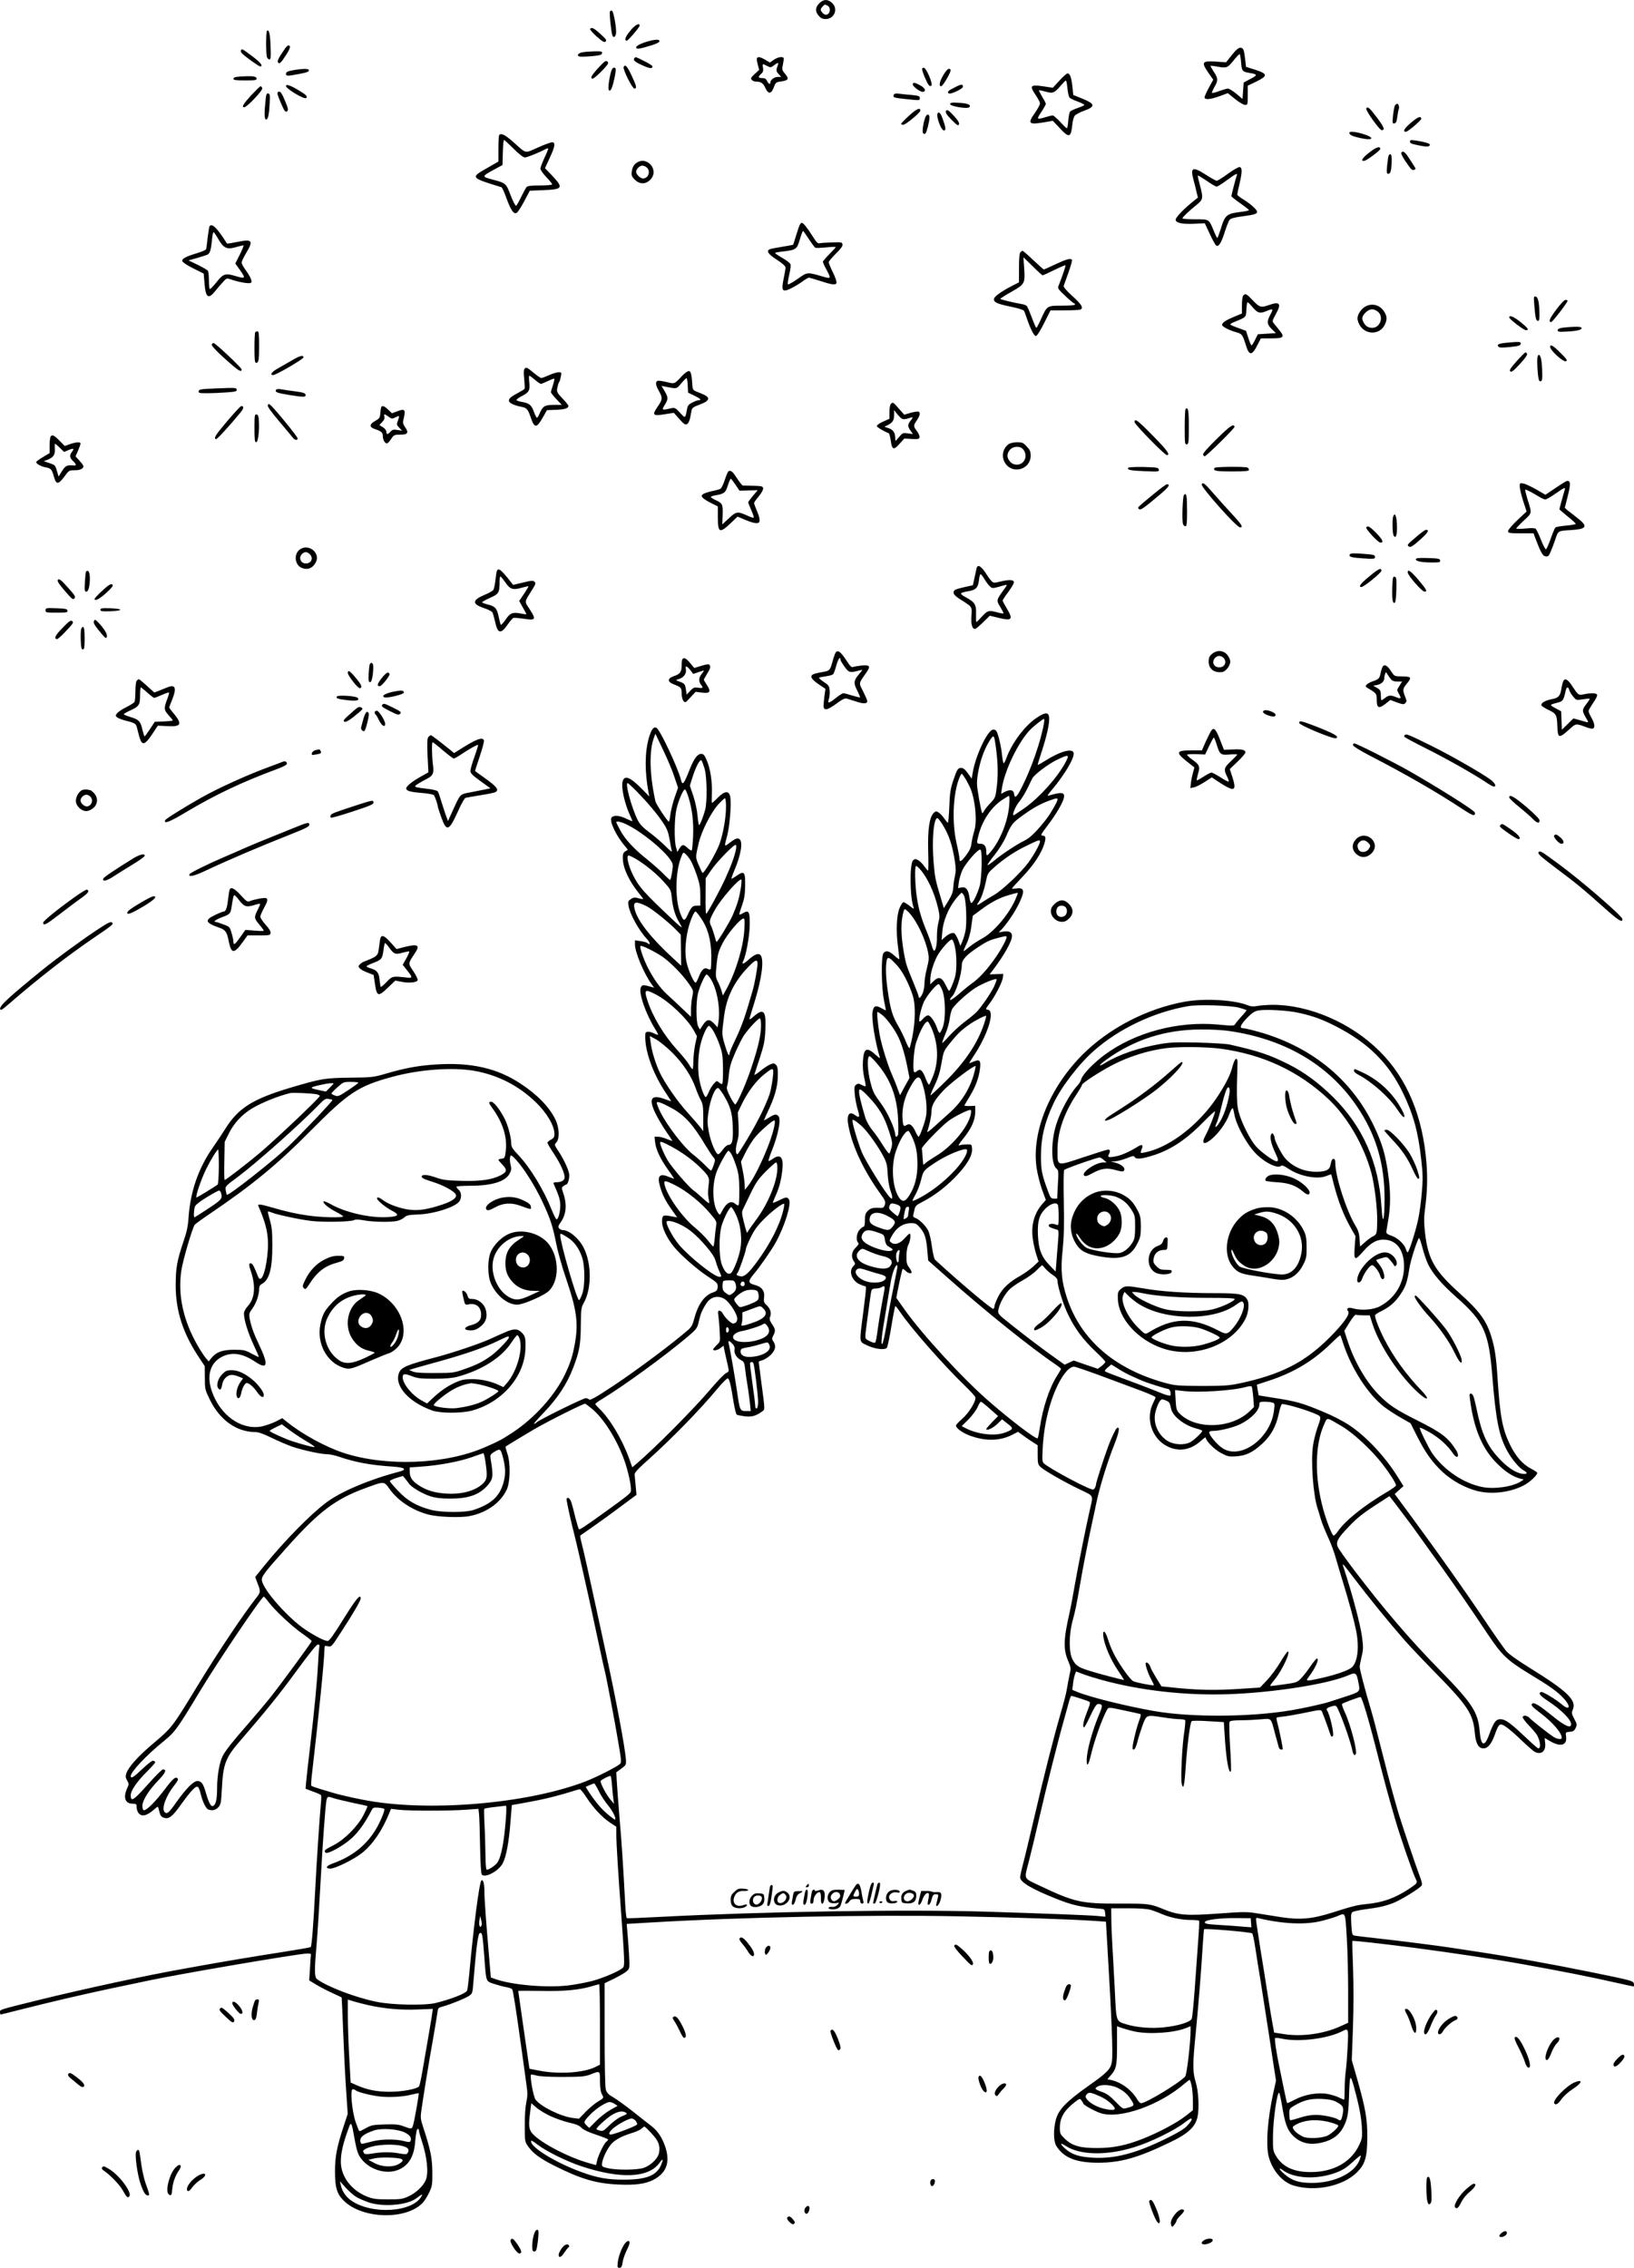 <?xml version="1.0" encoding="UTF-8"?>
<svg xmlns="http://www.w3.org/2000/svg" version="1.0" viewBox="0 0 1399.905 1942.891" preserveAspectRatio="xMidYMid meet">
  <g transform="translate(0.005,1942.891) scale(0.1,-0.1)" fill="#000000" stroke="none">
    <path d="M7019 19401 c-35 -36 -37 -70 -5 -107 18 -21 32 -28 60 -28 76 0 110 90 52 140 -37 32 -71 30 -107 -5z m72 -21 c23 -13 25 -53 3 -71 -17 -14 -40 -5 -58 24 -8 12 -5 21 8 36 22 24 21 24 47 11z M5226 19331 c-7 -10 9 -169 20 -204 8 -27 29 -15 32 19 4 45 -22 187 -35 191 -6 2 -14 0 -17 -6z M5398 19163 c-41 -49 -52 -83 -28 -83 11 0 110 116 110 129 0 28 -41 6 -82 -46z M5056 19181 c-4 -5 22 -34 56 -65 50 -44 65 -53 76 -43 12 10 5 21 -43 64 -57 52 -78 62 -89 44z M2287 19164 c-9 -9 -9 -190 -1 -221 4 -13 13 -23 21 -23 13 0 15 17 11 115 -4 106 -14 146 -31 129z M5572 19080 c-66 -16 -122 -42 -122 -57 0 -18 27 -15 133 18 41 13 67 26 67 35 0 15 -25 17 -78 4z M2442 19013 c-60 -86 -71 -111 -57 -123 11 -9 23 2 60 59 42 63 50 91 25 91 -5 0 -17 -12 -28 -27z M10554 18958 l-50 -63 -55 4 c-152 12 -162 3 -99 -90 l44 -63 -37 -68 c-20 -37 -37 -74 -37 -83 0 -23 48 -19 129 10 l70 26 63 -51 c34 -27 72 -50 85 -50 22 0 23 3 23 83 l0 82 73 35 c100 49 99 66 -8 101 l-80 25 -7 63 c-10 86 -16 101 -42 101 -15 0 -38 -19 -72 -62z m79 -64 c5 -73 11 -80 72 -90 70 -11 71 -19 8 -51 l-58 -31 -5 -70 -5 -71 -53 45 c-30 24 -62 44 -72 44 -10 0 -43 -10 -74 -21 -31 -12 -59 -19 -62 -16 -3 3 6 25 20 50 33 56 33 73 -5 131 -17 26 -30 49 -28 51 2 2 24 -1 49 -5 88 -17 95 -15 147 49 26 33 50 58 54 56 3 -3 9 -34 12 -71z M2065 19000 c-4 -6 -1 -17 5 -25 19 -23 146 -115 159 -115 29 0 4 33 -61 82 -92 69 -95 71 -103 58z M4991 18981 c-36 -6 -53 -27 -29 -36 7 -3 53 -2 103 2 74 7 90 11 93 26 3 15 -5 17 -65 16 -37 -1 -83 -4 -102 -8z M5437 18933 c-17 -17 -2 -33 63 -62 65 -30 90 -33 90 -11 0 6 -31 26 -70 45 -77 39 -74 38 -83 28z M6485 18931 c-3 -5 0 -30 7 -55 l12 -46 -38 -35 c-32 -29 -36 -37 -26 -50 7 -8 22 -15 34 -15 45 0 64 -13 82 -53 26 -57 51 -56 73 3 15 41 20 45 56 50 72 10 79 22 38 70 -24 29 -25 35 -15 78 5 26 8 50 6 54 -10 15 -50 8 -84 -15 l-34 -24 -40 24 c-44 25 -62 28 -71 14z m180 -58 c-17 -43 -17 -55 5 -78 l23 -25 -28 0 c-31 0 -65 -25 -65 -47 0 -21 -16 -15 -28 12 -9 19 -19 25 -42 25 -35 0 -38 10 -9 36 16 14 20 27 16 51 -7 38 -6 38 35 17 29 -15 32 -15 57 4 32 26 45 27 36 5z M5183 18903 c-6 -2 -37 -33 -69 -69 -43 -49 -54 -68 -45 -77 8 -8 27 5 76 53 36 35 65 70 65 77 0 15 -11 22 -27 16z M5343 18855 c-8 -21 74 -185 92 -185 23 0 19 20 -22 108 -38 82 -59 105 -70 77z M5242 18833 c-15 -29 -35 -151 -28 -170 6 -14 9 -15 20 -2 15 16 48 167 40 180 -8 14 -23 10 -32 -8z M7900 18837 c0 -21 41 -119 57 -137 9 -10 16 -11 23 -4 14 14 -43 148 -64 152 -9 2 -16 -3 -16 -11z M2526 18830 c-64 -11 -76 -17 -76 -35 0 -18 15 -19 106 -1 78 14 97 23 89 37 -7 10 -50 10 -119 -1z M8082 18786 c-33 -56 -41 -96 -19 -96 16 0 89 128 81 141 -12 20 -31 6 -62 -45z M9076 18738 l-56 -61 -80 12 c-114 17 -123 7 -65 -78 19 -28 35 -59 35 -69 0 -10 -20 -46 -44 -81 -65 -92 -54 -103 84 -79 l70 12 58 -62 c82 -88 97 -84 109 30 3 33 13 68 22 77 9 10 45 29 79 41 101 36 95 60 -23 107 l-70 28 -7 70 c-9 80 -21 115 -42 115 -8 0 -39 -28 -70 -62z m69 -65 c4 -38 12 -73 17 -79 5 -7 35 -22 68 -34 33 -12 60 -26 60 -30 0 -4 -25 -15 -56 -26 -30 -10 -60 -24 -66 -31 -6 -7 -13 -42 -16 -78 -2 -36 -8 -65 -12 -65 -4 0 -30 25 -57 55 -28 30 -57 55 -64 55 -8 0 -36 -7 -63 -15 -75 -23 -78 -20 -35 44 21 32 39 64 39 70 0 6 -14 33 -31 61 -17 28 -30 53 -27 55 2 2 27 -3 56 -11 62 -18 75 -13 132 54 19 22 38 41 42 41 3 1 10 -29 13 -66z M2053 18773 c-38 -3 -53 -8 -53 -19 0 -11 19 -14 101 -14 90 0 100 2 97 18 -3 18 -42 22 -145 15z M7820 18706 c0 -19 67 -68 88 -64 29 6 19 31 -23 55 -46 26 -65 29 -65 9z M8185 18683 c-62 -31 -72 -40 -58 -54 13 -13 123 39 123 57 0 23 -15 23 -65 -3z M2450 18692 c0 -23 158 -118 173 -103 14 14 2 27 -72 71 -64 38 -101 50 -101 32z M2154 18615 c-69 -76 -87 -105 -62 -105 24 0 162 146 155 164 -4 9 -10 16 -15 16 -4 0 -39 -34 -78 -75z M2382 18641 c-10 -6 -5 -24 19 -82 36 -86 45 -97 61 -81 9 9 5 28 -17 79 -32 79 -45 95 -63 84z M2276 18578 c-13 -118 -12 -173 4 -173 17 0 26 45 31 150 3 59 1 70 -13 73 -13 3 -18 -8 -22 -50z M7657 18616 c-9 -22 0 -25 105 -36 122 -13 118 -13 118 9 0 17 -10 20 -67 26 -38 3 -87 8 -109 11 -31 4 -43 1 -47 -10z M8140 18537 c0 -19 148 -43 164 -27 20 20 -14 35 -89 38 -61 4 -75 1 -75 -11z M11952 18528 c-5 -7 -13 -46 -17 -86 -7 -69 -6 -74 11 -70 15 2 20 16 25 56 4 28 9 59 13 67 6 17 -2 45 -14 45 -4 0 -12 -6 -18 -12z M11705 18500 c-9 -14 116 -190 134 -187 28 4 20 24 -41 107 -64 85 -81 100 -93 80z M7787 18437 c-37 -34 -67 -65 -67 -69 0 -5 8 -8 18 -8 22 0 147 104 147 122 0 29 -34 14 -98 -45z M8105 18480 c-9 -14 8 -40 59 -89 38 -37 46 -42 52 -27 4 11 -7 32 -37 65 -48 53 -65 65 -74 51z M8030 18442 c0 -40 36 -127 54 -130 24 -5 20 26 -16 120 -14 38 -38 45 -38 10z M7932 18433 c-19 -36 -35 -134 -23 -146 7 -7 14 -7 20 -1 10 10 32 95 34 133 2 30 -18 39 -31 14z M12091 18380 c-58 -49 -77 -80 -47 -80 19 0 137 101 133 114 -7 22 -28 14 -86 -34z M11560 18291 c0 -18 29 -31 100 -46 113 -24 120 7 8 39 -62 18 -108 21 -108 7z M4277 18273 c-4 -3 -7 -56 -7 -117 l0 -111 -97 -56 c-144 -82 -144 -82 123 -164 6 -2 25 -43 42 -92 40 -108 64 -143 89 -127 10 6 39 51 65 100 l47 89 121 5 c165 7 170 19 63 132 l-54 56 40 87 c46 97 52 135 21 135 -11 0 -66 -20 -122 -45 -118 -52 -92 -58 -217 53 -66 57 -97 72 -114 55z m123 -118 c47 -47 83 -75 97 -75 19 0 125 43 176 71 11 6 21 8 23 6 3 -2 -11 -38 -31 -79 -19 -41 -35 -84 -35 -94 0 -11 23 -44 50 -72 28 -29 50 -56 50 -62 0 -6 -41 -10 -104 -10 -76 0 -107 -4 -115 -14 -6 -7 -27 -45 -46 -84 -18 -38 -38 -73 -43 -76 -6 -3 -27 37 -47 89 -41 107 -39 105 -168 139 -80 22 -79 25 28 83 l70 38 3 108 c1 59 6 107 10 107 4 0 41 -34 82 -75z M12080 18217 c0 -17 8 -20 92 -37 56 -11 78 -8 78 10 0 10 -52 25 -122 35 -40 6 -48 5 -48 -8z M11732 18123 c-60 -47 -77 -73 -47 -73 20 0 140 89 140 103 0 27 -36 15 -93 -30z M12005 18120 c-3 -5 10 -34 29 -62 57 -85 64 -91 82 -84 15 6 15 8 -2 34 -9 15 -31 48 -48 74 -30 47 -49 58 -61 38z M11897 18096 c-3 -7 -9 -46 -13 -85 -6 -61 -4 -71 10 -71 19 0 26 26 29 104 1 36 -2 60 -9 63 -6 2 -14 -3 -17 -11z M5445 18027 c-18 -15 -28 -36 -32 -64 -5 -37 -2 -45 25 -73 42 -41 92 -42 133 -1 84 85 -36 216 -126 138z m97 -34 c34 -31 13 -93 -33 -93 -23 0 -59 34 -59 57 0 23 30 53 53 53 11 0 29 -7 39 -17z M10520 17940 c-45 -33 -89 -60 -96 -60 -7 0 -48 23 -90 50 -116 75 -138 67 -109 -42 10 -35 22 -83 27 -108 l11 -44 -44 -35 c-83 -67 -151 -139 -147 -157 5 -26 60 -37 162 -32 l88 4 43 -92 c23 -50 48 -95 55 -99 21 -13 44 24 73 117 15 46 33 92 40 102 10 13 39 22 108 31 104 14 129 21 129 39 0 18 -57 69 -117 106 -29 17 -53 36 -53 42 0 6 9 50 21 99 22 97 22 132 -1 137 -9 1 -54 -24 -100 -58z m75 -17 c-8 -22 -45 -163 -45 -175 0 -4 34 -31 75 -60 41 -29 75 -55 75 -59 0 -4 -26 -10 -57 -14 -136 -16 -147 -25 -185 -149 -13 -41 -26 -76 -29 -76 -3 0 -16 26 -29 58 -44 106 -37 102 -161 102 -60 0 -109 4 -109 8 0 10 59 66 123 117 55 44 57 57 26 171 -11 41 -19 77 -17 79 2 3 36 -18 76 -45 39 -28 78 -50 85 -50 8 0 48 25 88 55 79 58 95 65 84 38z M6852 17503 c-5 -10 -20 -52 -32 -93 -12 -41 -24 -76 -25 -78 -1 -1 -43 -9 -92 -17 -50 -8 -98 -17 -107 -21 -34 -13 -16 -42 59 -90 48 -31 75 -55 75 -67 0 -10 -7 -52 -16 -94 -16 -80 -14 -103 11 -103 22 0 90 35 148 76 26 19 51 34 57 34 5 0 43 -11 84 -24 112 -37 145 -42 152 -22 4 9 -9 48 -30 91 -20 40 -36 80 -36 87 0 8 27 40 60 73 42 40 60 65 58 79 -3 20 -9 21 -88 18 -47 -1 -95 -4 -107 -7 -17 -4 -29 7 -63 63 -45 71 -78 112 -91 112 -5 0 -12 -8 -17 -17z m78 -123 c25 -38 50 -72 56 -74 7 -3 47 -1 90 3 44 5 81 6 84 4 2 -2 -22 -29 -53 -60 -31 -31 -57 -61 -57 -67 0 -6 13 -36 30 -66 41 -77 40 -81 -22 -63 -147 42 -138 43 -222 -16 -42 -29 -80 -51 -85 -49 -5 2 0 38 10 81 12 51 16 84 10 95 -5 9 -36 33 -70 52 -33 19 -61 38 -61 41 0 4 28 9 63 13 117 13 124 18 149 102 12 41 24 74 28 74 3 0 25 -32 50 -70z M1795 17490 c-3 -5 -10 -49 -16 -97 -5 -48 -11 -93 -13 -99 -3 -7 -38 -22 -78 -34 -98 -30 -130 -47 -126 -68 2 -10 40 -36 93 -62 l90 -45 7 -83 c10 -126 33 -141 94 -64 21 26 51 61 67 78 27 30 30 31 65 19 73 -25 161 -40 173 -28 12 12 -5 51 -52 116 -16 22 -29 47 -29 57 0 9 16 42 35 75 69 114 59 128 -73 101 -46 -9 -85 -16 -87 -14 -1 2 -17 26 -35 53 -60 90 -98 122 -115 95z m64 -90 c57 -102 81 -113 175 -85 27 8 51 13 53 11 2 -2 -13 -38 -33 -79 l-38 -76 43 -60 c48 -69 44 -73 -48 -45 -80 23 -99 17 -153 -51 -27 -33 -53 -61 -58 -63 -6 -2 -10 27 -10 70 0 40 -4 79 -9 87 -5 7 -44 30 -87 51 l-79 38 75 21 c41 12 82 25 90 30 19 11 28 41 36 124 3 37 9 67 13 67 4 0 17 -18 30 -40z M8742 17268 c-8 -8 -12 -53 -12 -135 l0 -123 -57 -29 c-97 -50 -158 -94 -158 -116 0 -27 33 -41 151 -65 54 -11 102 -26 106 -33 4 -6 15 -34 24 -62 31 -92 63 -155 78 -155 10 0 36 41 71 110 l55 110 119 0 c66 0 126 3 135 6 32 12 14 44 -65 115 -52 47 -79 79 -76 89 3 8 21 60 41 114 19 54 33 103 30 108 -10 17 -47 7 -141 -37 -52 -25 -98 -45 -100 -45 -3 0 -43 36 -90 80 -46 44 -88 80 -92 80 -4 0 -12 -5 -19 -12z m190 -198 c4 0 49 20 99 45 51 25 94 43 97 41 4 -4 -29 -101 -59 -175 -9 -22 -4 -30 58 -88 37 -35 71 -63 75 -63 4 0 8 -4 8 -10 0 -6 -43 -10 -110 -10 -130 0 -129 1 -180 -112 -19 -43 -38 -77 -41 -78 -4 0 -21 39 -39 88 -18 48 -37 92 -42 98 -5 7 -25 15 -46 18 -74 13 -182 39 -182 45 0 3 44 31 97 61 114 65 116 71 107 205 l-6 90 79 -77 c43 -43 82 -78 85 -78z M10652 16898 c-7 -7 -12 -41 -12 -83 l0 -72 -67 -28 c-73 -30 -103 -51 -103 -70 0 -15 66 -48 126 -64 44 -12 50 -20 79 -113 27 -89 52 -87 99 7 l28 55 90 0 c105 0 116 10 72 66 -16 20 -37 46 -48 59 -18 22 -18 24 13 80 52 94 37 114 -59 80 -66 -23 -80 -20 -136 40 -56 58 -63 62 -82 43z m81 -103 c42 -49 62 -55 120 -30 54 22 58 19 31 -31 -33 -61 -30 -84 12 -125 l35 -34 -77 -5 -78 -5 -23 -47 c-13 -27 -27 -48 -31 -48 -4 0 -16 28 -27 63 l-20 62 -67 24 c-38 13 -68 27 -68 31 0 4 19 15 43 24 95 39 92 36 95 104 2 34 6 62 10 62 4 0 25 -20 45 -45z M13145 16813 c9 -109 14 -133 31 -133 11 0 14 14 13 58 -1 97 -12 146 -32 150 -18 4 -18 -2 -12 -75z M13332 16775 c-57 -76 -69 -105 -42 -105 11 0 140 168 140 182 0 4 -8 8 -17 8 -11 0 -44 -35 -81 -85z M11693 16800 c-34 -21 -63 -66 -63 -100 0 -12 7 -34 15 -50 48 -92 175 -94 219 -3 21 44 20 71 -4 110 -37 61 -108 79 -167 43z m111 -41 c54 -43 21 -139 -48 -139 -35 1 -57 15 -74 47 -18 34 -14 52 17 84 35 34 68 37 105 8z M12930 16710 c0 -15 123 -109 143 -110 31 0 18 18 -45 69 -59 47 -98 64 -98 41z M13385 16621 c-26 -4 -40 -11 -40 -21 0 -12 11 -15 50 -13 98 3 155 14 155 29 0 11 -14 14 -62 13 -35 -1 -81 -5 -103 -8z M2187 16583 c-4 -3 -7 -64 -7 -135 0 -103 3 -128 14 -128 22 0 26 24 26 151 0 92 -3 119 -13 119 -8 0 -17 -3 -20 -7z M12893 16491 c-58 -7 -72 -16 -55 -33 8 -8 36 -9 99 -2 71 7 88 12 91 27 3 14 -4 17 -40 16 -24 -1 -66 -5 -95 -8z M1814 16479 c-6 -11 51 -71 167 -171 67 -59 89 -69 89 -44 0 14 -225 226 -240 226 -5 0 -12 -5 -16 -11z M13280 16458 c1 -31 113 -133 136 -124 15 6 7 18 -46 71 -62 62 -90 79 -90 53z M12994 16335 c-53 -60 -65 -78 -55 -88 10 -9 27 3 81 62 41 43 66 79 63 87 -3 8 -9 14 -13 14 -5 0 -39 -34 -76 -75z M13177 16384 c-9 -9 -9 -82 -1 -163 6 -49 10 -61 23 -59 14 3 16 18 13 103 -4 93 -17 137 -35 119z M2500 16341 c-36 -21 -90 -52 -120 -69 -53 -29 -73 -58 -38 -56 29 3 258 137 258 151 0 23 -33 14 -100 -26z M4493 16268 c-7 -8 -7 -41 -2 -87 4 -41 6 -78 3 -83 -3 -5 -26 -19 -52 -33 -63 -33 -82 -49 -82 -69 0 -19 43 -40 105 -52 47 -8 58 -21 81 -89 32 -96 51 -97 103 -5 l37 65 79 3 c75 3 105 13 105 34 0 5 -23 34 -51 63 -48 51 -51 57 -44 92 4 21 10 43 15 48 5 6 11 27 15 48 7 35 6 37 -19 37 -14 0 -51 -11 -82 -25 -31 -14 -61 -25 -67 -25 -5 0 -35 20 -65 45 -59 49 -65 51 -79 33z m90 -93 c22 -19 45 -35 51 -35 6 0 33 12 61 25 27 13 51 22 54 20 2 -3 -3 -28 -12 -56 -10 -28 -17 -55 -17 -61 0 -5 21 -31 46 -58 l47 -50 -71 0 c-77 0 -93 -11 -122 -80 -7 -16 -16 -30 -20 -30 -4 0 -16 23 -26 51 -21 58 -40 74 -101 84 -24 4 -45 11 -48 16 -3 4 17 20 44 34 64 32 74 51 65 121 -3 30 -3 54 1 54 4 0 25 -16 48 -35z M5843 16208 c-66 -71 -63 -70 -132 -52 -35 8 -69 13 -77 10 -21 -8 -17 -38 11 -87 33 -58 32 -73 -12 -136 -49 -71 -40 -80 63 -63 l77 12 48 -54 c40 -45 50 -51 66 -42 10 6 22 30 26 55 5 24 10 54 13 66 3 16 19 28 64 44 101 37 103 65 7 101 -61 23 -62 25 -65 63 -6 97 -13 125 -31 125 -10 0 -36 -19 -58 -42z m49 -80 l3 -63 52 -25 c53 -25 67 -40 38 -40 -9 0 -33 -9 -54 -20 -32 -16 -40 -26 -45 -57 -15 -81 -14 -80 -60 -30 -41 44 -44 45 -82 37 -73 -18 -77 -15 -49 30 31 50 31 63 -1 118 l-27 45 29 -6 c107 -21 98 -22 140 27 21 25 42 45 46 46 4 0 8 -28 10 -62z M1845 16101 c-123 -5 -140 -8 -143 -23 -3 -16 5 -18 71 -18 41 0 115 3 166 7 77 5 91 9 89 22 -4 19 -3 19 -183 12z M2365 16089 c-12 -19 8 -27 107 -43 129 -21 150 -21 146 1 -2 14 -21 20 -89 29 -47 6 -102 14 -122 18 -22 4 -38 2 -42 -5z M7632 15968 c-7 -7 -12 -38 -12 -69 l0 -58 -56 -25 c-33 -15 -54 -31 -52 -38 3 -11 62 -45 102 -61 5 -1 12 -29 17 -61 11 -81 25 -87 75 -30 l42 46 63 -4 c55 -3 64 0 67 15 2 10 -8 33 -22 52 -32 42 -32 47 -1 93 27 40 32 68 13 75 -7 2 -37 -3 -67 -11 l-54 -16 -46 52 c-50 57 -51 58 -69 40z m96 -127 c11 -6 31 -4 55 4 43 15 44 12 17 -22 -25 -32 -25 -48 1 -84 l20 -29 -44 6 c-41 6 -45 4 -75 -32 -32 -38 -32 -38 -32 -12 0 49 -17 75 -56 88 l-37 13 29 14 c42 22 54 41 54 87 l0 41 26 -33 c14 -17 33 -36 42 -41z M2294 15957 c-4 -11 28 -55 98 -138 56 -66 109 -130 117 -140 16 -22 41 -25 41 -6 0 14 -189 246 -228 281 -19 17 -22 17 -28 3z M1950 15825 c-104 -123 -120 -148 -101 -159 8 -5 110 106 214 232 26 33 28 52 4 52 -7 -1 -59 -57 -117 -125z M3265 15938 c-2 -7 -6 -31 -7 -53 -3 -35 -8 -42 -43 -62 -52 -29 -53 -54 -1 -71 52 -17 66 -29 66 -59 0 -31 17 -63 34 -63 7 0 24 17 37 38 23 35 27 37 79 37 64 0 74 17 40 65 -16 23 -20 39 -15 58 23 93 16 103 -52 77 l-45 -17 -32 31 c-34 33 -54 39 -61 19z m64 -79 c27 -20 30 -20 60 -5 35 18 36 16 19 -31 -11 -29 -10 -35 12 -58 l24 -26 -39 6 c-33 6 -44 3 -59 -14 -24 -26 -36 -27 -36 -1 0 11 -12 27 -27 37 -16 9 -29 18 -31 19 -2 1 8 13 22 27 17 17 23 32 19 46 -7 26 0 26 36 0z M10157 15924 c-4 -4 -7 -74 -7 -156 0 -137 1 -149 18 -146 15 3 17 18 17 152 0 140 -6 172 -28 150z M2180 15761 c0 -98 3 -121 14 -121 17 0 29 93 24 180 -2 43 -7 56 -20 58 -16 3 -18 -8 -18 -117z M9720 15813 c0 -20 258 -283 277 -283 32 0 4 40 -119 165 -128 131 -158 154 -158 118z M10426 15670 c-78 -76 -123 -127 -119 -136 3 -8 9 -14 14 -14 14 0 260 242 256 253 -9 28 -37 9 -151 -103z M433 15688 c-4 -7 -8 -42 -8 -77 l0 -64 -57 -34 c-32 -19 -58 -38 -58 -43 0 -15 42 -38 82 -45 45 -9 52 -16 70 -80 19 -69 37 -69 88 -1 40 55 42 56 90 56 31 0 54 6 65 16 17 18 15 22 -33 76 l-25 27 22 50 c11 27 21 54 21 60 0 16 -38 13 -90 -5 l-45 -16 -46 46 c-48 48 -62 54 -76 34z m156 -114 c44 17 49 13 26 -18 -21 -28 -19 -49 10 -76 29 -28 32 -42 8 -39 -59 5 -73 -1 -102 -48 l-29 -47 -15 50 c-13 46 -17 50 -63 65 l-49 17 30 11 c51 21 66 41 65 86 -1 22 -1 44 -1 50 1 5 19 -8 40 -29 l40 -39 40 17z M8642 15624 c-53 -37 -66 -110 -29 -165 65 -97 217 -51 217 66 0 36 -6 50 -34 79 -29 32 -39 36 -82 36 -29 0 -59 -7 -72 -16z m121 -42 c49 -54 15 -136 -54 -134 -23 1 -41 9 -56 27 -29 33 -29 65 -2 99 25 32 86 37 112 8z M9666 15421 c-12 -18 18 -24 142 -29 118 -5 124 -4 120 14 -3 17 -15 19 -130 22 -73 1 -129 -1 -132 -7z M10405 15420 c-15 -25 12 -30 151 -30 116 0 144 3 144 14 0 8 -6 16 -13 19 -27 10 -275 8 -282 -3z M6243 15393 c-6 -2 -21 -36 -33 -74 -12 -38 -29 -73 -38 -78 -10 -5 -42 -14 -73 -20 -31 -7 -65 -18 -75 -25 -16 -12 -16 -16 -4 -31 7 -9 40 -30 72 -46 l58 -29 0 -94 c0 -136 15 -141 122 -38 l47 45 63 -27 c35 -15 76 -28 93 -29 41 -3 43 24 11 102 -14 33 -26 65 -26 70 0 5 18 31 40 57 24 29 39 57 38 69 -3 18 -11 20 -83 22 -44 1 -85 2 -91 2 -5 1 -28 28 -49 61 -39 60 -51 70 -72 63z m59 -118 l33 -50 78 2 78 2 -41 -49 c-22 -26 -40 -51 -40 -55 0 -4 12 -34 26 -66 15 -33 24 -62 21 -65 -3 -3 -26 4 -51 16 -88 40 -98 38 -161 -21 l-57 -53 3 81 c3 91 -1 101 -61 128 -22 10 -40 22 -40 26 0 4 17 11 38 14 76 13 88 22 108 86 10 32 22 58 26 57 3 -2 21 -25 40 -53z M13328 15249 l-88 -59 -77 45 c-43 24 -93 48 -110 51 -32 6 -33 5 -33 -25 0 -17 13 -72 29 -123 l30 -91 -80 -75 c-44 -42 -79 -83 -79 -93 0 -17 9 -19 109 -19 l109 0 12 -32 c49 -131 67 -163 92 -166 22 -3 28 4 45 45 11 26 28 71 37 98 25 77 23 76 128 82 146 9 158 31 57 108 -28 22 -63 50 -78 61 l-25 22 26 103 c25 102 24 130 -6 128 -6 0 -50 -27 -98 -60z m77 -18 c-10 -32 -45 -160 -45 -165 0 -3 32 -30 70 -61 39 -31 70 -60 70 -64 0 -4 -37 -11 -82 -15 -46 -4 -87 -11 -93 -17 -5 -5 -24 -49 -40 -96 -17 -48 -35 -88 -40 -90 -6 -1 -25 35 -43 81 -18 47 -39 89 -45 95 -8 6 -41 7 -90 2 -42 -4 -77 -4 -77 0 0 3 29 34 65 68 73 69 71 56 30 188 -12 40 -20 74 -18 77 5 4 59 -24 128 -66 17 -10 37 -18 45 -18 8 0 47 22 85 49 79 55 89 59 80 32z M10295 15280 c-12 -19 298 -368 328 -369 31 -2 18 21 -70 116 -49 53 -121 133 -161 179 -73 84 -85 93 -97 74z M9875 15189 c-139 -115 -131 -107 -117 -121 13 -13 36 3 175 120 80 67 97 92 64 92 -7 0 -62 -41 -122 -91z M10143 15187 c-11 -14 -18 -217 -8 -247 3 -11 13 -20 21 -20 11 0 14 24 14 134 0 129 -6 160 -27 133z M11936 15005 c-9 -26 -7 -148 4 -165 19 -31 31 6 28 90 -3 80 -17 113 -32 75z M11705 14910 c-7 -12 102 -130 121 -130 31 0 21 24 -33 80 -58 59 -76 69 -88 50z M12145 14839 c-90 -77 -91 -77 -78 -90 15 -15 37 -1 116 71 53 48 63 70 34 70 -7 0 -39 -23 -72 -51z M2567 14720 c-54 -42 -40 -136 22 -158 50 -18 91 0 117 50 42 81 -66 165 -139 108z m85 -37 c38 -35 14 -87 -39 -81 -38 4 -55 49 -28 78 22 24 42 25 67 3z M11565 14680 c-13 -21 8 -28 113 -35 88 -6 102 -4 102 9 0 22 -5 23 -111 31 -71 5 -98 4 -104 -5z M12130 14637 c0 -17 50 -27 143 -27 60 0 68 2 65 18 -3 15 -17 17 -106 20 -82 2 -102 0 -102 -11z M8366 14558 c-3 -13 -11 -50 -18 -83 l-13 -60 -72 -16 c-85 -20 -93 -24 -93 -50 0 -13 20 -32 63 -59 97 -61 95 -58 90 -137 -6 -70 6 -113 30 -113 6 0 37 26 69 57 l58 57 74 -18 c116 -29 129 -15 71 81 -19 32 -35 62 -35 67 0 5 23 40 51 77 30 41 49 75 45 84 -7 18 -43 19 -118 1 -54 -13 -57 -13 -76 8 -11 11 -28 35 -38 51 -26 44 -56 75 -71 75 -7 0 -15 -10 -17 -22z m69 -92 c14 -23 34 -51 46 -61 21 -20 19 -20 134 13 16 4 13 -4 -17 -44 -63 -87 -63 -88 -28 -146 17 -27 29 -52 27 -54 -2 -3 -30 2 -62 11 -66 17 -76 13 -128 -44 -20 -23 -39 -41 -42 -41 -3 0 -4 31 -3 69 3 80 -10 101 -88 143 -24 12 -43 27 -41 33 2 5 28 13 58 18 68 10 88 29 96 95 3 29 9 52 14 52 4 0 20 -20 34 -44z M11735 14494 c-79 -65 -101 -94 -71 -94 21 0 171 122 171 139 0 29 -22 19 -100 -45z M4256 14535 c-3 -8 -8 -44 -12 -80 -4 -36 -12 -72 -18 -81 -7 -9 -41 -28 -76 -42 -106 -45 -107 -78 -6 -112 37 -12 70 -29 75 -38 5 -10 14 -44 22 -77 22 -105 49 -112 106 -30 21 30 44 57 51 60 7 2 46 -1 88 -7 103 -16 109 -8 54 78 -49 75 -51 58 20 172 29 46 32 55 19 67 -12 12 -25 11 -98 -7 l-85 -20 -18 23 c-87 111 -109 127 -122 94z m73 -95 c41 -60 64 -68 139 -47 31 9 58 14 60 13 1 -2 -16 -31 -39 -65 l-41 -61 31 -55 c17 -30 31 -56 31 -58 0 -2 -22 0 -49 6 -70 13 -91 5 -130 -53 -19 -27 -37 -48 -40 -44 -3 3 -11 32 -18 66 -15 75 -31 93 -94 108 -27 7 -49 15 -49 19 0 4 31 21 68 38 76 33 82 44 82 139 0 24 3 44 8 44 4 0 22 -23 41 -50z M736 14528 c-3 -7 -6 -48 -9 -90 -4 -70 -2 -78 14 -78 30 0 41 168 12 178 -7 2 -15 -2 -17 -10z M12060 14526 c0 -26 122 -166 145 -166 26 0 17 18 -52 100 -65 76 -93 96 -93 66z M11928 14388 c-3 -100 5 -139 24 -120 5 5 10 56 11 113 2 90 0 104 -15 107 -15 3 -17 -10 -20 -100z M495 14460 c-7 -11 15 -42 87 -124 38 -42 45 -46 56 -33 11 13 3 26 -48 83 -66 75 -85 90 -95 74z M924 14409 c-42 -32 -114 -102 -114 -111 0 -23 43 -1 100 51 47 43 62 62 54 70 -8 9 -18 6 -40 -10z M390 14200 c0 -19 6 -20 96 -20 86 0 95 2 92 18 -3 14 -17 17 -96 20 -87 3 -92 2 -92 -18z M860 14205 c0 -13 13 -15 85 -13 48 2 85 7 85 13 0 6 -37 11 -85 13 -72 2 -85 0 -85 -13z M536 14050 c-63 -65 -75 -89 -50 -97 6 -2 35 23 65 54 80 85 82 88 66 102 -11 8 -28 -4 -81 -59z M804 14105 c-6 -15 12 -42 74 -115 26 -30 31 -33 37 -17 8 19 -22 70 -70 120 -30 31 -34 32 -41 12z M695 14038 c-3 -13 -5 -57 -3 -98 2 -59 6 -75 18 -75 12 0 15 17 15 94 0 65 -4 96 -12 98 -7 3 -15 -6 -18 -19z M7152 13823 c-6 -16 -16 -48 -23 -73 -16 -59 -24 -68 -68 -76 -20 -3 -53 -10 -74 -15 -55 -14 -47 -42 26 -92 l59 -40 -8 -56 c-4 -31 -8 -69 -8 -86 -1 -48 30 -43 109 15 50 37 74 49 89 44 12 -4 49 -15 83 -26 63 -21 93 -19 93 5 0 7 -16 44 -35 82 -39 77 -41 64 28 163 38 54 29 66 -43 59 -31 -4 -64 -9 -73 -13 -12 -4 -26 10 -53 53 -57 88 -84 103 -102 56z m48 -45 c0 -7 17 -35 36 -62 38 -52 46 -53 134 -29 23 6 22 4 -13 -37 -44 -52 -46 -74 -11 -141 14 -28 24 -53 22 -55 -2 -2 -32 6 -67 16 -34 11 -69 20 -76 20 -7 0 -35 -18 -63 -40 -61 -49 -75 -51 -61 -11 6 16 9 49 7 72 -3 40 -7 47 -51 76 -26 17 -44 34 -40 36 5 3 31 8 60 12 29 4 56 12 61 18 6 7 18 40 27 75 16 56 35 82 35 50z M10383 13826 c-22 -19 -28 -32 -28 -66 0 -55 37 -90 95 -90 30 0 43 6 64 31 15 17 26 43 26 59 0 16 -11 42 -26 59 -33 40 -89 43 -131 7z m102 -36 c24 -27 13 -68 -22 -76 -50 -13 -86 29 -60 70 21 31 57 34 82 6z M5847 13783 c-4 -3 -7 -27 -7 -53 0 -57 -13 -76 -65 -93 -60 -21 -60 -50 2 -73 58 -22 63 -28 63 -80 0 -22 7 -49 15 -60 15 -18 17 -17 60 30 l45 48 55 -7 c69 -8 79 8 41 65 -14 22 -26 42 -26 45 0 3 10 22 23 43 31 50 37 66 27 82 -7 11 -19 10 -70 -5 l-62 -19 -35 42 c-33 40 -52 50 -66 35z m67 -95 l25 -33 46 16 c25 9 45 14 45 12 0 -3 -9 -16 -20 -30 -24 -30 -26 -62 -5 -89 22 -29 19 -33 -23 -27 -34 5 -43 1 -69 -27 l-30 -32 -7 46 c-7 47 -10 50 -71 71 -17 7 -16 9 12 17 41 11 67 49 59 83 -9 35 8 31 38 -7z M3166 13733 c-2 -10 -6 -47 -8 -83 -2 -53 0 -65 12 -65 11 0 17 18 24 67 8 68 5 98 -13 98 -5 0 -12 -8 -15 -17z M11841 13708 c-5 -13 -12 -37 -15 -55 -8 -37 -18 -46 -68 -62 -20 -7 -42 -19 -50 -28 -11 -13 -10 -18 6 -27 80 -47 81 -49 81 -106 0 -68 18 -75 76 -30 l40 32 57 -21 c50 -18 59 -19 72 -6 12 13 12 20 1 48 -25 62 -25 74 8 114 50 61 46 66 -49 67 -54 1 -55 2 -85 48 -33 52 -60 61 -74 26z m72 -94 c14 -18 28 -24 59 -24 l40 0 -23 -37 c-22 -35 -22 -37 -6 -65 25 -43 21 -50 -19 -33 -48 20 -66 19 -97 -5 -14 -11 -28 -20 -31 -20 -3 0 -6 19 -6 43 0 38 -4 45 -32 62 l-33 19 35 7 c36 8 60 31 60 60 0 10 3 25 7 35 6 17 7 17 17 0 6 -10 19 -29 29 -42z M2980 13663 c0 -23 89 -135 103 -130 23 7 16 27 -33 86 -52 63 -70 74 -70 44z M3271 13620 c-40 -50 -44 -70 -17 -70 16 0 88 90 83 104 -8 24 -28 14 -66 -34z M1172 13598 c-7 -7 -12 -43 -12 -92 0 -45 -4 -86 -8 -92 -4 -6 -34 -25 -67 -42 -33 -16 -69 -39 -79 -51 -17 -19 -18 -24 -5 -36 8 -8 43 -22 79 -31 76 -19 86 -25 94 -62 27 -111 37 -133 59 -130 15 2 38 28 71 77 l48 73 79 -4 c122 -7 134 16 55 111 -20 23 -36 46 -36 49 0 4 11 34 25 67 40 99 28 133 -39 106 -17 -7 -50 -20 -72 -29 l-42 -16 -63 57 c-34 31 -65 57 -69 57 -3 0 -11 -5 -18 -12z m90 -103 c28 -25 54 -45 59 -45 5 0 34 11 65 25 32 14 59 23 62 21 2 -3 -5 -30 -17 -61 -28 -75 -27 -89 14 -134 19 -21 35 -41 35 -44 0 -4 -35 -7 -77 -9 l-77 -3 -41 -62 c-22 -34 -43 -62 -46 -63 -3 0 -11 24 -18 53 -16 75 -31 91 -100 112 -34 10 -61 21 -61 25 0 3 23 17 51 30 80 36 89 49 89 130 0 39 3 70 6 70 3 0 29 -20 56 -45z M13391 13588 c-5 -13 -12 -42 -15 -65 -10 -58 -25 -74 -81 -84 -57 -11 -96 -34 -89 -53 3 -7 27 -23 54 -36 73 -34 79 -44 82 -140 4 -106 13 -110 96 -36 67 60 58 59 157 23 21 -8 45 -13 52 -10 20 8 15 44 -12 92 -14 23 -25 50 -25 58 0 8 18 39 39 70 22 30 37 61 34 69 -6 16 -45 18 -112 5 -49 -10 -49 -9 -104 74 -37 57 -63 68 -76 33z m53 -70 c3 -13 18 -38 33 -56 28 -33 28 -33 86 -24 31 5 57 6 57 3 0 -3 -14 -24 -30 -45 -37 -48 -37 -57 -4 -114 24 -40 24 -44 8 -40 -11 3 -40 12 -67 19 l-47 13 -50 -49 -49 -48 -3 79 -3 79 -50 27 c-52 28 -52 29 22 48 43 11 49 20 67 103 8 33 22 35 30 5z M3370 13503 c-70 -15 -106 -37 -77 -48 24 -10 167 25 167 40 0 20 -20 22 -90 8z M2886 13462 c-10 -16 7 -22 91 -32 79 -9 108 -1 86 21 -15 15 -168 25 -177 11z M3277 13393 c-14 -14 -5 -22 65 -57 63 -32 73 -35 86 -22 13 13 6 19 -56 50 -74 37 -84 40 -95 29z M3040 13348 c-97 -85 -102 -90 -91 -101 11 -11 51 14 125 77 36 31 38 34 20 44 -16 8 -26 4 -54 -20z M10833 13343 c-23 -8 -14 -24 22 -39 48 -20 77 -18 73 3 -3 18 -73 44 -95 36z M3210 13326 c0 -8 4 -17 9 -20 5 -3 18 -26 30 -51 21 -44 51 -61 51 -29 0 29 -54 114 -72 114 -10 0 -18 -6 -18 -14z M3114 13273 c-8 -32 -18 -65 -20 -74 -6 -21 21 -45 31 -29 11 18 35 112 35 138 0 13 -6 22 -15 22 -9 0 -20 -21 -31 -57z M8881 13279 c-100 -66 -210 -213 -258 -342 -9 -26 -20 -47 -24 -47 -4 0 -10 30 -14 68 -7 72 -31 175 -47 205 -6 11 -18 17 -31 15 -48 -7 -151 -227 -174 -372 l-8 -48 -33 46 c-24 33 -40 46 -57 46 -29 0 -36 -12 -71 -116 -21 -64 -27 -105 -31 -216 -3 -76 -9 -138 -12 -138 -3 0 -17 16 -31 36 -13 20 -35 43 -47 51 -21 14 -25 14 -42 -1 -38 -35 -54 -142 -49 -327 3 -93 2 -169 -1 -169 -3 0 -18 17 -33 38 -14 21 -38 44 -52 52 -24 12 -29 12 -44 -3 -30 -31 -27 -320 5 -402 5 -16 -2 -13 -34 13 -22 17 -46 32 -53 32 -6 0 -20 -21 -31 -46 -28 -62 -34 -200 -16 -334 8 -58 13 -107 11 -109 -2 -2 -22 13 -44 33 -44 39 -70 45 -91 19 -21 -24 -18 -293 4 -402 9 -46 17 -85 17 -87 0 -3 -17 5 -38 17 -50 29 -69 21 -77 -34 -9 -58 21 -246 61 -382 5 -16 0 -14 -27 11 -83 77 -109 66 -116 -48 -3 -47 1 -97 11 -142 9 -38 14 -71 12 -73 -2 -3 -17 2 -34 11 -24 13 -32 13 -47 2 -16 -11 -17 -23 -12 -82 3 -38 15 -97 25 -131 21 -66 16 -76 -22 -48 -53 40 -76 1 -56 -98 34 -174 131 -379 270 -572 45 -62 50 -74 39 -103 -7 -18 -16 -23 -36 -22 -61 4 -85 -1 -108 -25 -21 -20 -25 -34 -25 -80 0 -32 -4 -55 -10 -55 -6 0 -22 -12 -35 -26 -27 -29 -34 -91 -13 -112 8 -8 3 -18 -20 -41 -36 -33 -43 -81 -17 -118 14 -21 14 -24 -5 -43 -41 -41 -13 -122 53 -153 19 -9 40 -17 46 -17 15 0 14 -6 -14 -230 -34 -263 -36 -243 31 -276 67 -33 154 -44 172 -22 6 8 24 92 39 186 15 95 31 172 34 172 3 0 22 -24 41 -52 86 -130 370 -453 555 -632 46 -44 86 -88 89 -98 9 -30 -55 -135 -113 -185 -29 -25 -53 -51 -53 -58 0 -21 56 -62 115 -84 136 -51 260 -49 368 6 l49 25 37 -27 c20 -15 57 -41 84 -58 l47 -30 0 -82 c0 -72 3 -84 23 -103 34 -32 198 -126 330 -190 135 -65 124 -44 92 -187 -36 -160 -98 -471 -126 -630 -16 -93 -36 -199 -44 -235 -54 -235 -57 -321 -13 -423 24 -56 24 -62 11 -117 -7 -32 -17 -85 -22 -117 -4 -32 -29 -128 -54 -213 -60 -206 -142 -528 -227 -895 -39 -165 -81 -343 -95 -394 -14 -52 -25 -105 -25 -117 0 -40 102 -100 300 -179 147 -59 214 -74 395 -90 26 -2 30 -7 33 -35 l3 -32 -68 6 c-78 7 -414 20 -953 37 -690 21 -1925 1 -2799 -45 -151 -8 -278 -13 -281 -11 -4 3 -10 51 -13 107 -18 344 -30 531 -49 748 -11 135 -22 279 -24 320 l-4 75 42 31 c42 30 43 32 40 80 -6 97 -86 523 -177 939 -24 110 -53 245 -65 300 -68 316 -119 544 -137 613 -9 34 -14 64 -12 65 2 2 49 34 103 72 55 38 163 116 239 173 l140 104 -7 76 c-4 43 -8 86 -9 98 -1 15 26 46 98 110 212 189 452 434 613 627 40 48 79 87 86 87 14 0 27 -52 51 -205 9 -54 21 -102 27 -106 7 -4 37 -10 67 -14 60 -7 95 2 144 37 33 24 34 -5 -3 273 -11 83 -20 153 -20 157 0 3 14 9 31 13 16 4 48 24 70 44 43 42 51 80 24 118 -13 19 -13 24 0 50 21 39 19 54 -11 98 -21 32 -24 42 -15 67 12 33 -1 69 -38 102 -16 15 -19 26 -15 60 8 55 -21 92 -82 107 -55 14 -57 32 -8 90 58 69 153 207 190 273 77 141 135 327 114 367 -14 25 -27 24 -85 -6 -27 -13 -51 -23 -53 -21 -2 2 6 23 17 47 34 74 50 131 61 214 18 127 -10 165 -82 114 -16 -12 -31 -19 -34 -16 -2 2 9 39 26 81 59 146 84 278 58 304 -18 18 -34 15 -78 -13 -22 -14 -42 -25 -44 -25 -2 0 11 32 30 71 59 122 86 215 88 306 1 65 -3 86 -16 99 -15 15 -21 15 -50 3 -18 -7 -57 -33 -87 -58 -30 -24 -52 -37 -48 -28 3 8 24 73 47 144 35 108 43 145 47 239 8 162 -14 188 -97 117 -33 -29 -42 -33 -38 -18 3 11 21 72 41 135 64 208 84 362 54 404 -17 23 -52 10 -107 -40 -41 -37 -59 -41 -42 -7 23 44 54 213 55 305 2 116 -7 133 -55 105 -17 -10 -32 -16 -34 -14 -2 2 8 37 23 78 20 59 26 94 27 174 1 115 -8 126 -73 81 -20 -14 -40 -26 -44 -26 -3 0 8 33 25 73 56 132 74 241 44 266 -17 14 -38 6 -93 -37 -39 -29 -39 -29 -13 68 22 81 37 274 26 333 -10 54 -48 51 -106 -8 -24 -25 -47 -45 -50 -45 -3 0 -3 37 -1 82 4 100 -14 215 -45 285 -19 44 -27 53 -48 53 -30 0 -62 -43 -96 -130 -52 -132 -63 -145 -76 -92 -26 104 -182 435 -211 446 -25 10 -43 -15 -65 -90 -34 -121 -35 -288 -2 -464 l7 -35 -66 67 c-98 100 -149 119 -163 61 -14 -53 19 -197 67 -297 10 -22 18 -41 16 -42 -2 -2 -25 8 -52 21 -57 28 -107 32 -125 10 -23 -28 38 -158 119 -251 12 -14 21 -27 19 -27 -39 -20 -43 -26 -42 -75 2 -83 53 -191 140 -299 19 -23 34 -43 34 -46 0 -2 -18 0 -39 6 -32 9 -44 8 -66 -7 -24 -16 -26 -21 -20 -59 12 -72 90 -211 158 -284 29 -31 32 -58 4 -34 -8 6 -35 14 -61 17 l-46 7 0 -37 c0 -65 76 -247 143 -340 l21 -29 -25 7 c-70 20 -78 19 -89 -6 -21 -44 44 -230 124 -357 15 -24 26 -45 23 -47 -2 -2 -17 2 -33 11 -40 20 -74 19 -75 -2 -11 -131 60 -336 175 -507 25 -38 46 -70 46 -71 0 -2 -23 6 -51 16 -118 45 -145 8 -85 -118 20 -41 61 -111 91 -155 30 -44 55 -81 55 -83 0 -3 -21 5 -46 15 -25 11 -59 20 -76 20 l-31 0 6 -49 c8 -64 44 -141 112 -236 30 -41 52 -75 49 -75 -2 0 -21 7 -41 15 -82 35 -105 11 -78 -82 21 -73 46 -122 102 -201 l45 -63 -39 7 c-81 16 -88 14 -91 -34 -4 -55 37 -145 102 -225 60 -73 197 -193 290 -254 84 -55 87 -59 84 -96 -3 -24 -10 -31 -42 -42 -73 -25 -127 -103 -160 -230 -11 -44 -24 -67 -48 -88 -137 -119 -434 -341 -633 -474 -163 -108 -212 -136 -220 -123 -3 5 -15 10 -27 10 -22 0 -392 -182 -419 -206 -8 -8 -19 -14 -24 -14 -5 0 27 37 71 83 132 136 212 258 267 404 51 134 61 189 63 353 1 136 4 159 22 190 72 123 73 342 1 482 -40 78 -124 148 -177 148 -11 0 -25 7 -32 15 -10 13 -8 22 15 54 48 70 54 154 18 256 -12 36 -12 41 4 52 9 7 20 13 24 13 14 0 31 61 25 92 -8 44 -49 131 -93 196 -34 52 -35 54 -16 74 29 33 25 129 -10 198 -52 106 -153 210 -296 304 -199 133 -427 185 -726 165 -147 -9 -263 -30 -420 -76 -117 -34 -125 -35 -315 -37 -219 -3 -245 -7 -512 -86 -324 -97 -447 -174 -559 -354 -28 -44 -72 -111 -99 -149 -129 -182 -199 -382 -215 -613 -4 -66 -15 -120 -41 -195 -58 -172 -68 -231 -69 -379 0 -226 64 -421 209 -635 l40 -60 1 -100 c0 -97 1 -102 43 -188 85 -174 228 -276 388 -277 28 0 71 -15 140 -49 54 -27 133 -60 174 -75 90 -31 250 -66 303 -66 21 0 66 -9 100 -21 145 -49 268 -72 460 -85 108 -7 129 -25 55 -44 -255 -67 -498 -170 -623 -264 -139 -105 -356 -326 -530 -540 l-79 -98 18 -47 c31 -80 30 -83 -12 -136 -104 -132 -315 -447 -476 -710 -255 -417 -231 -386 -431 -557 -109 -94 -183 -178 -202 -230 -9 -28 -8 -38 6 -63 17 -29 17 -32 -1 -70 -34 -77 -15 -129 47 -129 29 0 35 -4 35 -20 1 -68 40 -97 93 -70 18 9 44 28 59 42 15 14 29 24 31 21 2 -2 8 -22 13 -44 7 -30 16 -42 37 -49 43 -15 72 7 148 113 88 122 128 164 145 150 7 -5 18 -33 24 -62 16 -65 44 -123 65 -131 33 -12 62 -6 85 19 22 23 24 37 31 163 11 209 31 262 156 406 227 263 336 398 483 599 106 145 171 226 183 227 13 0 16 -6 13 -22 -3 -13 -8 -75 -11 -138 -8 -157 -30 -386 -66 -695 -17 -143 -33 -287 -36 -321 l-5 -60 63 -24 c35 -12 66 -26 69 -31 4 -5 2 -44 -2 -86 -10 -104 -35 -479 -48 -733 -14 -281 -29 -473 -38 -482 -4 -4 -113 -23 -242 -43 -245 -38 -507 -82 -695 -116 -60 -11 -132 -24 -160 -29 -282 -49 -840 -169 -1230 -265 -347 -86 -335 -82 -335 -105 0 -11 3 -20 6 -20 3 0 76 18 162 40 277 70 521 127 792 185 146 30 285 60 310 65 233 51 1245 224 1355 232 23 2 39 -1 39 -7 -1 -5 -5 -58 -8 -116 l-7 -107 58 -35 c32 -20 94 -52 138 -72 44 -20 81 -38 82 -39 1 -1 7 -132 13 -291 6 -160 17 -384 25 -498 l14 -208 -35 -107 c-58 -176 -74 -260 -74 -386 0 -138 16 -193 75 -251 158 -158 535 -168 677 -18 15 15 39 55 55 88 26 55 28 69 27 175 -1 119 -15 190 -78 383 -23 69 -25 84 -16 145 16 116 67 430 100 612 17 96 33 196 37 222 5 45 7 46 52 58 64 18 191 69 223 92 24 16 27 26 33 106 26 317 40 427 57 430 20 4 22 -7 38 -213 16 -213 11 -199 86 -224 35 -11 81 -24 104 -27 22 -4 43 -12 48 -18 8 -10 32 -163 87 -561 14 -99 30 -217 36 -262 10 -66 9 -94 -2 -145 -8 -38 -14 -118 -13 -200 0 -136 0 -138 30 -180 40 -57 103 -104 226 -165 227 -114 358 -152 550 -160 140 -6 225 5 293 39 123 62 154 166 93 315 -28 69 -63 115 -122 159 -21 16 -89 69 -149 117 -61 48 -135 101 -164 118 -42 24 -54 37 -63 67 -6 23 -10 206 -10 473 l0 437 83 40 c46 23 94 51 108 64 24 23 24 24 18 143 -4 66 -10 152 -14 191 l-6 70 203 12 c771 46 1879 68 2643 53 507 -10 945 -25 1160 -39 l100 -7 11 -190 c39 -652 50 -940 40 -1008 -10 -65 -37 -93 -207 -213 -182 -129 -249 -198 -272 -281 -23 -82 -22 -189 2 -228 63 -102 169 -145 359 -145 191 0 341 42 610 172 162 77 224 135 242 223 15 74 8 219 -16 295 -27 90 -27 152 0 420 23 235 46 518 62 780 4 58 8 107 9 110 6 10 404 -25 413 -35 5 -5 17 -59 26 -120 9 -60 30 -193 47 -295 27 -171 36 -229 74 -475 7 -49 23 -153 35 -231 l22 -141 -21 -94 c-52 -233 -68 -459 -41 -560 32 -117 117 -215 211 -244 185 -56 422 -7 543 111 71 71 89 129 90 299 1 160 -15 249 -88 507 l-45 157 10 278 c6 166 6 370 1 508 -5 127 -8 232 -6 235 2 5 260 -24 539 -60 325 -43 693 -98 925 -140 354 -64 570 -107 787 -156 84 -19 155 -34 159 -34 3 0 4 10 2 22 -3 26 -14 29 -373 102 -327 67 -706 135 -1010 180 -60 9 -137 21 -170 26 -91 15 -500 67 -670 85 -82 9 -159 18 -171 21 -19 3 -22 12 -27 96 -4 75 -3 95 9 105 9 6 54 16 102 23 130 17 177 28 251 56 64 26 216 119 239 147 9 10 5 31 -17 88 -35 93 -152 441 -180 534 -51 177 -65 227 -132 490 -75 295 -79 311 -102 390 -56 189 -98 349 -98 375 0 8 7 47 16 85 15 60 15 83 5 162 -13 107 -85 378 -161 608 -12 38 -7 32 86 -90 144 -189 293 -372 444 -545 36 -41 153 -165 261 -275 276 -282 320 -349 335 -510 8 -94 31 -135 74 -135 38 0 67 35 97 116 35 98 43 104 95 69 24 -15 84 -67 133 -115 50 -48 101 -92 113 -99 57 -30 98 4 91 73 l-5 45 52 -30 c87 -49 142 -32 132 42 -5 37 -4 38 31 41 30 2 40 9 51 33 13 27 12 33 -12 78 -23 44 -24 51 -12 80 33 79 -45 155 -362 352 -109 67 -186 122 -208 148 -20 23 -104 143 -187 267 -166 248 -392 567 -620 877 l-149 202 37 34 38 34 -49 78 c-107 173 -270 347 -413 442 -50 34 -144 83 -222 115 -189 79 -232 91 -445 124 -60 10 -111 18 -112 18 0 1 -4 22 -8 47 l-7 45 101 33 c214 70 381 170 533 319 43 42 79 74 81 71 2 -2 14 -35 26 -74 70 -213 212 -433 349 -539 33 -25 97 -67 143 -93 l84 -48 56 -112 c72 -142 130 -223 220 -307 79 -73 190 -134 294 -161 127 -32 289 -12 405 51 49 27 110 84 110 104 0 5 -23 21 -51 35 -74 38 -134 106 -184 210 -64 134 -83 236 -105 564 -11 175 -23 258 -51 351 -43 144 -101 223 -276 381 -214 193 -269 289 -295 521 -9 82 -9 128 0 195 20 153 23 264 13 398 -32 402 -166 723 -400 956 -245 245 -604 400 -921 399 -47 -1 -105 -5 -130 -10 -32 -6 -54 -4 -77 5 -114 48 -378 63 -548 31 -324 -60 -644 -227 -870 -452 -281 -281 -437 -661 -395 -966 7 -51 28 -135 46 -187 l34 -93 -30 -34 c-72 -82 -100 -190 -80 -310 6 -42 20 -100 30 -129 l18 -54 -46 -43 c-26 -24 -76 -60 -112 -80 -95 -53 -154 -109 -189 -180 -17 -34 -31 -69 -31 -79 0 -10 -4 -20 -9 -24 -12 -7 -294 231 -500 421 -8 7 -19 55 -27 112 -7 57 -21 117 -33 140 -22 42 -77 96 -111 107 -13 4 -19 13 -16 23 2 9 7 32 11 50 6 27 16 37 58 59 101 51 193 119 282 208 105 106 158 193 153 253 -3 37 -3 37 -48 36 -25 0 -53 -4 -64 -9 -10 -4 5 21 34 56 71 87 104 160 105 229 l0 55 -48 -2 c-26 -1 -47 2 -45 5 2 4 22 39 46 78 51 84 79 162 88 239 8 68 -3 81 -54 59 -19 -8 -36 -14 -38 -14 -2 0 14 26 35 58 125 187 188 391 124 400 -22 3 -21 5 16 55 49 65 109 183 113 222 l3 30 -58 -2 -59 -2 25 32 c102 135 167 251 167 298 0 33 -29 46 -82 35 l-32 -6 26 27 c66 73 140 190 172 276 23 61 11 82 -46 74 -21 -3 -38 -3 -38 0 0 3 40 48 89 99 95 99 163 202 187 281 17 55 13 73 -16 73 -17 0 -11 13 44 85 69 90 130 193 140 236 11 50 -15 55 -124 23 -22 -7 -20 -2 21 47 110 131 195 274 187 316 -8 46 -117 15 -252 -71 -31 -20 -56 -33 -56 -29 0 4 11 38 23 77 55 165 81 281 75 331 -5 44 -34 43 -107 -6z m63 -46 c-26 -152 -108 -388 -189 -547 -44 -87 -62 -103 -67 -59 -4 35 -33 41 -79 18 l-32 -17 6 43 c21 152 142 404 245 508 28 29 107 91 115 91 4 0 5 -17 1 -37z m-3166 -461 l31 -92 -30 -86 c-16 -47 -32 -112 -36 -145 -3 -32 -9 -59 -13 -59 -11 0 -109 149 -115 174 -50 229 -55 428 -13 544 l13 35 66 -139 c37 -77 81 -181 97 -232z m2745 314 c25 -152 30 -271 19 -378 -13 -112 -13 -112 -56 -158 -24 -25 -49 -56 -55 -69 -7 -12 -14 -21 -16 -19 -9 10 -45 210 -45 254 0 67 22 173 54 257 24 65 72 147 86 147 4 0 10 -15 13 -34z m603 -193 c-71 -130 -220 -296 -348 -387 -51 -36 -94 -64 -96 -62 -10 11 20 81 52 119 19 23 49 72 66 107 17 36 37 76 44 90 18 34 138 124 211 159 104 50 111 48 71 -26z m-3090 -48 c21 -72 24 -284 5 -355 -16 -59 -44 -130 -52 -130 -3 0 -9 36 -13 80 -4 46 -19 119 -36 169 l-30 89 25 79 c28 87 62 150 75 137 4 -5 16 -36 26 -69z m2241 -97 c16 -29 35 -66 41 -83 41 -109 54 -284 27 -361 -7 -23 -17 -65 -21 -95 -5 -41 -16 -66 -46 -106 -44 -58 -58 -65 -58 -30 0 12 -11 72 -25 132 -40 178 -31 414 21 552 9 24 20 43 23 43 4 0 21 -24 38 -52z m-2821 -100 c95 -98 172 -190 224 -267 35 -52 45 -79 57 -145 7 -45 16 -90 19 -100 4 -10 -20 8 -52 41 -33 33 -94 86 -137 118 -58 43 -85 71 -103 107 -51 101 -111 318 -87 318 5 0 40 -33 79 -72z m443 -51 c32 -105 44 -209 39 -332 -3 -64 -8 -119 -12 -122 -3 -4 -19 6 -34 20 -36 34 -48 34 -71 -3 l-18 -30 -11 39 c-17 55 -15 247 3 326 19 82 61 178 75 170 5 -3 18 -34 29 -68z m2747 -69 c-11 -136 -77 -300 -158 -396 -33 -40 -38 -40 -38 -1 0 46 -16 69 -50 69 -34 0 -35 5 -16 77 33 124 107 234 199 297 28 19 56 35 61 36 5 0 6 -36 2 -82z m-2426 -10 c0 -94 -24 -231 -56 -320 -30 -82 -136 -261 -147 -247 -2 2 -16 32 -31 67 -29 67 -29 65 1 192 23 97 103 255 163 323 28 31 56 57 61 57 5 0 9 -33 9 -72z m2840 60 c0 -16 -57 -115 -93 -163 -85 -109 -139 -163 -192 -189 -65 -31 -200 -121 -267 -178 -27 -21 -48 -35 -48 -30 0 6 28 46 63 89 34 44 75 108 91 144 50 116 59 127 141 187 93 68 158 104 235 132 65 23 70 24 70 8z m-987 -210 c57 -91 86 -177 108 -320 9 -57 9 -88 0 -125 -6 -26 -13 -71 -14 -98 -2 -38 -13 -66 -42 -114 l-39 -63 -23 79 c-48 158 -53 180 -64 308 -17 189 -1 385 32 385 5 0 24 -24 42 -52z m-2694 -8 c125 -63 304 -209 364 -297 24 -36 25 -41 15 -105 -6 -38 -13 -68 -17 -68 -3 0 -28 22 -54 49 -26 28 -89 83 -139 124 -117 93 -194 176 -235 254 -18 33 -33 64 -33 67 0 14 45 4 99 -24z m3531 -142 c-1 -21 -52 -114 -99 -178 -62 -85 -227 -241 -297 -280 -33 -19 -78 -46 -101 -62 -47 -32 -52 -30 -24 10 20 30 43 98 61 184 10 52 17 62 73 111 83 72 169 130 264 176 112 55 123 59 123 39z m-2604 -62 c-11 -60 -43 -147 -93 -256 -50 -109 -154 -299 -163 -300 -4 0 -6 69 -5 153 l1 152 44 65 c45 68 191 220 211 220 7 0 9 -11 5 -34z m2104 -128 c-1 -68 -7 -148 -14 -179 -15 -62 -56 -151 -73 -156 -6 -2 -13 17 -17 44 -9 69 -30 97 -68 89 l-30 -6 7 53 c4 28 18 75 31 103 26 56 128 174 150 174 11 0 14 -23 14 -122z m-2495 32 c13 -20 37 -77 54 -127 25 -74 31 -106 31 -177 l0 -86 -27 0 c-40 0 -49 -9 -79 -74 -30 -66 -39 -64 -68 15 -43 118 -40 337 5 462 21 57 22 57 42 40 11 -10 30 -34 42 -53z m-492 24 c76 -39 184 -124 252 -197 72 -78 73 -81 80 -146 8 -84 28 -153 60 -207 14 -23 25 -46 25 -50 0 -4 -35 26 -77 66 -247 233 -289 280 -339 380 -41 82 -61 170 -38 170 3 0 19 -7 37 -16z m2458 -101 c63 -69 123 -197 155 -331 15 -64 16 -79 4 -125 -8 -29 -13 -83 -13 -122 2 -69 -12 -129 -27 -120 -4 2 -13 26 -20 52 -8 27 -26 77 -41 113 -45 108 -69 190 -84 290 -16 103 -20 270 -7 270 5 0 20 -12 33 -27z m-1536 -175 c-15 -85 -31 -135 -69 -223 -27 -60 -126 -224 -137 -225 -3 0 -11 24 -18 53 -8 28 -20 64 -27 79 -21 41 -18 56 34 147 49 88 208 269 223 254 4 -4 1 -43 -6 -85z m1915 -55 c18 -38 25 -237 11 -301 -6 -29 -18 -69 -27 -90 l-16 -37 -19 52 c-11 28 -27 54 -35 57 -18 7 -49 -7 -83 -38 l-24 -21 6 72 c7 90 51 198 112 276 25 31 49 57 54 57 4 0 14 -12 21 -27z m460 23 c0 -2 -9 -25 -20 -51 -55 -129 -190 -287 -290 -339 -30 -16 -76 -46 -102 -67 -26 -22 -49 -39 -52 -39 -3 0 8 29 25 64 19 40 34 94 41 151 l12 88 70 52 c84 63 159 103 241 126 66 19 75 21 75 15z m-3178 -112 c48 -24 195 -143 256 -207 l34 -35 2 -133 2 -134 -65 60 c-189 173 -305 319 -332 418 -20 73 4 80 103 31z m2248 -56 c66 -72 137 -221 161 -338 9 -47 8 -67 -10 -137 -12 -45 -21 -104 -21 -132 0 -28 -8 -66 -17 -86 -17 -35 -33 -46 -33 -22 0 6 -21 62 -46 122 -57 137 -62 153 -79 245 -23 129 -28 232 -15 308 6 40 16 72 21 72 5 0 23 -15 39 -32z m-1786 -43 c60 -86 88 -188 90 -322 0 -61 -2 -114 -6 -118 -3 -4 -16 -2 -27 4 -27 15 -52 -9 -76 -73 -10 -25 -21 -46 -25 -46 -18 0 -70 122 -81 190 -19 114 5 276 57 388 8 17 18 32 23 32 4 0 25 -25 45 -55z m373 -102 c-9 -149 -73 -362 -155 -511 l-29 -52 -12 42 c-7 24 -22 60 -33 81 -18 35 -18 47 -9 140 9 89 15 112 52 186 42 81 152 211 180 211 9 0 10 -26 6 -97z m2246 -59 c9 -9 -44 -109 -101 -189 -68 -96 -133 -167 -195 -211 -29 -21 -82 -64 -119 -97 -39 -33 -68 -52 -68 -44 0 8 6 20 14 26 34 28 85 191 86 273 0 44 39 86 142 154 73 48 99 60 173 79 65 16 61 16 68 9z m-442 -86 c17 -76 17 -208 0 -263 -17 -56 -43 -115 -50 -115 -3 0 -17 24 -31 53 -31 64 -58 72 -101 31 l-29 -28 0 40 c0 50 24 133 57 198 27 53 108 146 128 146 7 0 18 -27 26 -62z m-2508 -84 c74 -51 180 -160 234 -241 34 -50 35 -53 24 -103 -6 -28 -11 -79 -11 -112 l0 -61 -78 74 c-43 41 -102 96 -131 122 -60 56 -113 132 -164 232 -36 73 -69 170 -60 179 9 9 115 -43 186 -90z m2009 -72 c49 -52 105 -159 138 -263 31 -97 19 -296 -27 -449 -2 -8 -17 17 -32 55 -15 39 -46 102 -70 142 -45 77 -64 140 -86 298 -16 107 -19 203 -9 253 8 39 21 33 86 -36z m-1192 11 c0 -37 -25 -175 -44 -238 -62 -215 -89 -293 -146 -413 -28 -57 -50 -111 -50 -118 0 -36 -17 -6 -39 69 -28 94 -28 94 -8 247 21 165 85 296 205 422 61 64 82 72 82 31z m-403 -128 c55 -84 86 -253 68 -371 l-7 -47 -29 31 c-40 43 -63 41 -96 -9 l-27 -41 -15 29 c-18 34 -19 203 -2 278 16 66 61 165 75 165 6 0 21 -16 33 -35z m2430 -67 c-27 -57 -109 -176 -151 -220 -14 -14 -59 -52 -101 -83 -42 -32 -101 -86 -132 -121 -31 -35 -58 -62 -60 -60 -3 2 9 36 26 76 17 40 34 98 37 129 4 31 13 68 20 82 21 43 157 163 225 199 78 41 153 69 157 58 2 -4 -8 -31 -21 -60z m-444 -33 c28 -70 30 -249 4 -317 -10 -27 -22 -48 -27 -48 -5 0 -14 17 -21 38 -19 57 -57 112 -78 112 -11 0 -31 -14 -44 -30 -14 -17 -28 -27 -30 -22 -9 14 15 117 39 169 27 56 110 156 127 150 5 -1 19 -25 30 -52z m-2452 -37 c113 -60 269 -208 324 -309 l26 -48 -16 -75 c-8 -41 -15 -105 -15 -141 0 -36 -3 -65 -7 -65 -5 0 -18 17 -30 39 -12 21 -56 75 -97 120 -115 126 -213 286 -259 428 -31 95 -23 101 74 51z m4994 -112 c32 -9 61 -19 64 -21 2 -3 -16 -26 -41 -52 -24 -27 -49 -56 -55 -66 -9 -18 -17 -18 -146 -6 -346 32 -715 -67 -976 -261 -95 -71 -188 -168 -197 -206 -4 -16 -20 -42 -36 -59 -58 -60 -146 -221 -179 -330 -46 -146 -45 -339 1 -377 19 -15 20 -24 13 -137 l-6 -121 -28 0 c-25 0 -30 7 -52 68 -50 132 -60 182 -59 297 0 155 31 286 105 445 65 141 216 339 347 455 214 190 516 334 810 384 84 15 364 6 435 -13z m515 -45 c121 -27 200 -56 315 -115 277 -142 451 -314 575 -571 89 -184 130 -334 156 -568 15 -130 15 -172 5 -287 -6 -74 -20 -177 -31 -227 -22 -104 -79 -283 -90 -283 -4 0 -10 10 -14 23 -10 43 -70 100 -122 118 -37 12 -48 21 -47 35 2 10 9 60 18 109 19 115 19 235 -1 377 -24 178 -53 273 -127 428 -195 404 -553 688 -1021 809 -44 12 -88 21 -98 21 -32 0 -20 30 35 87 39 41 64 58 93 64 61 13 260 2 354 -20z m-3579 -12 c42 -30 115 -128 149 -203 30 -64 57 -158 80 -281 l12 -61 -41 -74 -40 -74 -11 29 c-24 67 -34 92 -56 142 -38 85 -90 253 -107 343 -16 87 -27 200 -19 200 2 0 17 -9 33 -21z m880 -81 c-56 -170 -169 -336 -339 -502 -64 -63 -118 -113 -120 -111 -2 2 14 41 36 87 29 60 45 112 58 188 18 103 19 106 75 175 65 80 93 107 164 157 50 35 137 80 144 73 1 -2 -6 -32 -18 -67z m-1911 -13 c0 -81 -23 -184 -80 -355 -43 -131 -114 -295 -139 -323 -4 -4 -24 24 -44 63 -27 53 -34 76 -28 93 5 12 12 58 16 102 6 64 17 101 55 188 27 60 60 126 74 146 43 62 127 151 137 145 5 -3 9 -29 9 -59z m1459 -20 c59 -133 65 -282 17 -410 -15 -38 -31 -74 -35 -78 -5 -5 -18 19 -31 53 -26 69 -46 87 -73 63 -9 -9 -20 -13 -25 -9 -15 16 -4 190 16 251 39 116 82 192 103 180 4 -3 17 -26 28 -50z m-1866 -31 c15 -26 40 -81 54 -123 22 -64 26 -94 27 -198 1 -67 -2 -125 -6 -129 -5 -4 -17 1 -27 10 -19 18 -21 17 -45 -9 -13 -14 -33 -46 -43 -71 -10 -24 -22 -44 -26 -44 -14 0 -44 83 -57 157 -15 85 -9 222 15 308 19 72 54 145 69 145 6 0 24 -21 39 -46z m4425 1 c497 -74 878 -310 1116 -689 142 -226 207 -459 208 -741 0 -196 -16 -246 -26 -80 -23 382 -158 690 -415 945 -123 121 -244 211 -376 278 -167 84 -258 115 -510 172 -27 6 -150 14 -272 17 -183 4 -240 2 -320 -12 -191 -33 -358 -91 -479 -165 -61 -38 -48 -14 18 33 239 171 504 255 806 256 87 1 194 -5 250 -14z m-4778 -185 c92 -91 165 -202 201 -306 11 -32 30 -76 42 -98 19 -35 22 -58 22 -154 l0 -114 -25 33 c-14 18 -60 72 -103 119 -89 96 -205 264 -247 355 -37 82 -66 178 -75 249 l-8 59 54 -29 c29 -16 92 -67 139 -114z m4692 35 c365 -48 675 -193 930 -433 163 -154 304 -398 367 -632 28 -106 52 -307 50 -414 -2 -109 -3 -113 -41 -132 -16 -8 -46 -31 -67 -50 l-39 -34 -4 63 c-3 47 -11 75 -34 112 -79 131 -173 421 -174 538 0 25 -4 37 -14 37 -14 0 -18 -8 -30 -61 -7 -34 -43 -49 -120 -49 -104 0 -201 42 -266 116 -32 37 -90 150 -90 176 0 7 -5 20 -10 28 -9 13 -11 13 -19 1 -14 -21 -2 -78 30 -148 33 -70 35 -83 15 -83 -24 0 -134 80 -176 128 -50 57 -124 204 -147 292 -14 51 -17 99 -16 225 2 88 4 175 5 194 2 19 -2 36 -8 38 -12 4 -24 -23 -43 -93 -15 -56 -73 -163 -140 -259 -150 -214 -373 -388 -565 -440 -37 -10 -69 -16 -72 -13 -2 3 1 17 7 32 16 35 4 44 -29 24 -74 -46 -144 -77 -193 -86 -62 -12 -73 -8 -59 18 14 27 12 40 -7 40 -9 0 -104 -30 -212 -66 -232 -77 -221 -80 -221 61 0 157 54 314 164 480 25 38 46 74 46 80 1 14 144 108 256 167 144 76 315 129 472 148 112 13 340 10 454 -5z m-2946 -119 c120 -136 179 -288 188 -484 3 -68 3 -129 -1 -137 -7 -19 -23 -19 -23 0 0 49 -65 193 -123 271 -55 75 -65 93 -82 152 -33 111 -41 252 -15 252 5 0 30 -24 56 -54z m838 -98 c-35 -127 -109 -246 -210 -334 -37 -33 -96 -86 -132 -119 -38 -35 -62 -52 -58 -40 18 49 36 133 36 168 0 57 26 103 108 189 63 65 260 214 270 203 2 -2 -4 -32 -14 -67z m-4281 27 c202 -36 381 -127 529 -271 94 -91 158 -200 158 -270 0 -27 -6 -36 -30 -49 -16 -9 -30 -20 -30 -26 0 -6 24 -48 54 -92 62 -94 100 -181 92 -213 -6 -22 -31 -34 -75 -34 -15 0 -21 -5 -18 -12 47 -106 57 -139 57 -187 0 -58 -18 -123 -33 -118 -5 1 -23 39 -41 82 -68 171 -182 358 -283 466 -52 54 -63 73 -63 100 0 53 -27 154 -56 212 -40 79 -93 147 -115 147 -26 0 -24 -9 10 -56 91 -125 130 -254 113 -374 -6 -50 -9 -55 -34 -58 -16 -2 -28 -6 -28 -10 0 -3 16 -22 35 -42 42 -43 39 -62 -15 -90 -75 -38 -170 -52 -333 -48 -124 3 -163 8 -214 26 -79 28 -126 32 -130 12 -3 -12 19 -23 86 -44 94 -29 187 -78 205 -109 16 -27 -27 -60 -121 -90 -117 -39 -190 -50 -265 -43 -78 7 -187 45 -234 81 -34 26 -54 32 -54 16 0 -16 78 -80 131 -106 67 -35 54 -49 -52 -54 -148 -6 -352 41 -477 112 -29 16 -56 27 -59 23 -12 -11 39 -55 103 -88 35 -18 64 -36 64 -40 0 -14 -199 -9 -307 8 -103 15 -175 31 -320 73 -84 24 -107 26 -100 9 77 -176 94 -272 77 -430 -17 -150 -55 -237 -79 -176 -31 79 -45 107 -57 112 -23 9 -24 -10 -5 -65 43 -128 35 -233 -25 -299 -21 -23 -34 -48 -34 -64 0 -54 34 -164 81 -265 27 -57 48 -106 46 -108 -2 -1 -30 12 -63 30 -54 29 -66 32 -149 32 -100 0 -154 -20 -195 -72 l-22 -28 -27 32 c-15 18 -47 67 -70 108 -122 213 -169 433 -137 641 13 86 92 357 114 390 4 6 66 51 137 99 361 245 571 418 860 710 320 323 406 380 695 458 233 64 516 84 703 52z m2560 8 c8 -14 -12 -154 -29 -206 -30 -91 -102 -238 -187 -379 -45 -76 -85 -138 -89 -138 -17 0 -18 51 -2 106 13 45 15 80 11 155 l-6 97 38 79 c50 101 121 195 190 249 57 45 67 50 74 37z m1269 -90 c41 -103 58 -250 37 -328 -16 -65 -51 -155 -59 -155 -4 0 -15 18 -25 40 -26 58 -51 78 -77 61 -27 -17 -31 -11 -36 54 -6 74 13 166 50 239 59 116 89 140 110 89z m-4823 -20 c0 -5 -39 -33 -86 -64 -78 -52 -88 -56 -114 -46 -16 6 -29 14 -29 18 0 4 23 28 51 53 50 45 53 46 115 46 35 0 64 -3 63 -7z m-241 -40 l-36 -36 -61 13 c-91 19 -85 24 64 54 11 2 31 4 45 5 24 1 24 0 -12 -36z m7706 -48 c-18 -109 -52 -205 -96 -268 -25 -35 -34 -29 -15 10 8 15 27 80 42 143 32 130 52 181 65 159 5 -7 7 -27 4 -44z m-4336 -15 c60 -101 76 -155 80 -277 4 -118 -5 -153 -38 -153 -10 0 -31 -17 -47 -40 -15 -22 -33 -40 -40 -40 -20 0 -63 102 -80 190 -13 72 -14 98 -4 168 16 114 58 218 85 209 6 -2 26 -28 44 -57z m1243 -17 c95 -102 134 -168 177 -300 26 -81 29 -98 20 -135 -6 -24 -14 -47 -18 -51 -4 -5 -29 27 -56 70 -26 43 -67 102 -91 130 -23 29 -50 76 -59 105 -31 103 -54 193 -54 221 0 24 3 26 18 18 10 -5 38 -31 63 -58z m-4728 21 c15 -4 27 -10 27 -14 0 -15 -343 -341 -510 -485 -99 -84 -294 -235 -305 -235 -4 0 -5 73 -3 163 l3 163 37 75 c42 85 114 162 198 212 84 50 220 105 325 131 23 6 187 -2 228 -10z m135 -49 c6 -6 -263 -289 -381 -401 -131 -124 -511 -423 -523 -411 -3 2 -7 20 -10 38 -6 33 -4 36 106 117 170 128 530 449 705 629 33 34 45 41 69 37 16 -2 32 -6 34 -9z m2896 -64 c118 -62 192 -143 301 -326 27 -44 56 -89 67 -101 17 -19 17 -23 2 -67 -9 -26 -19 -47 -22 -47 -4 0 -27 21 -51 46 -24 25 -72 68 -107 95 -77 61 -216 241 -273 354 -22 43 -37 83 -34 88 7 11 37 0 117 -42z m4830 -53 c15 -98 114 -276 198 -355 76 -71 174 -117 202 -93 10 8 27 1 66 -25 95 -64 248 -93 324 -61 22 9 40 15 41 14 1 -2 10 -34 19 -73 38 -150 86 -276 150 -388 l39 -69 -7 -94 c-8 -116 0 -120 75 -34 65 75 122 104 188 98 94 -9 150 -80 159 -198 11 -156 -66 -297 -203 -371 -58 -32 -163 -40 -235 -19 -40 12 -60 -1 -40 -25 20 -24 -43 -110 -169 -235 -208 -206 -414 -309 -761 -383 -90 -19 -136 -22 -325 -22 -198 1 -228 3 -305 24 -437 118 -728 368 -848 727 -47 142 -57 242 -38 414 11 109 14 211 10 410 -3 146 -2 270 3 275 7 9 153 63 269 99 38 12 42 11 68 -11 l27 -23 -28 0 c-66 0 -191 -86 -165 -112 10 -10 25 -6 70 19 77 42 126 49 202 27 52 -14 63 -15 70 -3 15 23 -24 55 -85 70 l-30 7 36 1 c19 1 64 12 99 26 58 23 65 23 73 9 11 -20 68 -13 174 22 145 49 275 138 418 285 52 54 95 92 95 86 0 -18 -55 -157 -79 -200 -42 -75 -20 -94 46 -40 62 51 128 141 154 214 12 32 25 57 29 54 4 -3 11 -24 14 -47z m-2254 20 c-1 -103 -150 -293 -301 -383 -35 -21 -74 -47 -86 -58 -13 -11 -23 -19 -23 -16 -1 2 -3 32 -6 67 -2 35 -5 66 -7 70 -4 15 170 195 231 239 54 39 160 92 185 93 4 0 7 -6 7 -12z m-934 -130 c48 -44 147 -184 188 -267 22 -42 28 -71 31 -140 3 -51 12 -110 25 -145 41 -120 -7 -74 -130 125 -46 74 -96 161 -111 194 -27 61 -72 203 -83 263 -5 31 -4 32 16 21 11 -6 40 -29 64 -51z m-750 15 c-21 -132 -154 -434 -232 -530 l-23 -28 -1 40 c0 22 -7 76 -16 121 l-16 80 37 75 c20 41 55 97 77 126 38 50 154 153 172 153 5 0 6 -17 2 -37z m1179 -107 c34 -75 44 -128 45 -232 0 -106 -22 -192 -70 -267 -36 -58 -63 -60 -94 -8 -52 90 -62 268 -20 389 35 101 79 171 107 172 4 0 18 -24 32 -54z m-2065 -79 c86 -46 170 -106 234 -166 92 -89 97 -97 86 -172 -5 -38 -5 -80 0 -104 5 -22 7 -41 5 -44 -3 -2 -26 16 -52 40 -27 25 -65 58 -86 73 -42 32 -173 184 -214 249 -32 51 -73 148 -67 159 6 9 23 3 94 -35z m2527 -68 c-46 -109 -229 -282 -390 -368 -31 -17 -62 -31 -67 -31 -5 0 4 22 20 49 16 26 39 83 50 127 20 83 22 85 117 149 99 67 257 133 276 115 5 -4 2 -23 -6 -41z m-6402 -104 c-1 -80 -5 -149 -10 -154 -11 -11 -174 -111 -181 -111 -14 0 39 156 83 245 39 79 92 165 102 165 3 0 6 -65 6 -145z m4389 110 c9 -13 28 -59 42 -102 22 -66 26 -97 28 -205 0 -69 -2 -130 -6 -134 -5 -4 -16 0 -26 9 -38 35 -79 13 -117 -62 -17 -33 -18 -34 -32 -15 -51 69 -56 249 -10 362 27 67 87 172 98 172 4 0 14 -11 23 -25z m-1836 -60 c66 -75 152 -212 213 -339 72 -152 94 -218 125 -374 13 -68 51 -203 85 -301 89 -261 105 -376 75 -548 -20 -111 -38 -168 -84 -265 -86 -182 -260 -376 -449 -501 -91 -60 -124 -78 -243 -129 -337 -146 -843 -165 -1205 -47 -156 51 -358 162 -488 267 l-39 31 -56 -29 c-32 -16 -85 -34 -120 -42 -153 -30 -315 66 -400 237 -84 168 -56 308 70 365 82 37 170 22 273 -47 108 -72 118 -31 36 142 -47 98 -67 154 -81 222 -8 45 -7 51 22 91 34 48 58 118 58 167 0 23 6 35 25 45 62 33 89 133 88 330 0 117 -4 158 -21 215 -11 38 -19 72 -17 74 3 2 17 -1 32 -8 50 -20 239 -60 338 -72 108 -13 341 -8 368 7 12 7 40 6 90 -3 84 -14 225 -16 280 -4 22 5 49 19 61 30 19 18 38 22 117 25 128 4 299 56 348 105 27 27 28 82 1 106 -11 10 -20 22 -20 27 0 4 51 8 113 8 189 0 305 35 342 103 16 29 18 42 10 74 -11 42 -8 83 5 83 4 0 26 -20 48 -45z m2232 -63 c0 -113 -79 -306 -183 -445 -36 -48 -67 -93 -70 -100 -7 -19 -11 -9 -34 81 -18 72 -19 88 -8 110 7 15 37 77 66 137 45 93 65 122 130 188 42 42 82 77 88 77 7 0 11 -19 11 -48z m-872 -149 c95 -48 221 -150 295 -239 56 -65 58 -71 52 -109 -3 -22 -9 -70 -12 -107 -3 -38 -9 -68 -12 -68 -4 0 -24 23 -46 51 -21 28 -70 76 -107 107 -111 89 -246 280 -265 375 -7 36 5 35 95 -10z m-3894 -65 c13 -48 6 -57 -108 -132 -63 -42 -117 -76 -120 -76 -8 0 -6 58 3 89 4 16 37 42 101 82 52 32 100 58 106 58 7 1 14 -9 18 -21z m4816 -150 c-29 -125 -115 -292 -228 -444 -73 -99 -107 -127 -142 -119 -32 8 -35 12 -22 27 13 16 72 184 72 206 0 8 18 52 40 97 29 61 58 102 113 157 66 68 165 143 175 133 3 -2 -1 -28 -8 -57z m997 39 c10 -10 10 -21 1 -50 -6 -20 -14 -37 -18 -37 -4 0 -23 15 -43 33 -31 27 -34 35 -26 56 8 20 14 23 41 17 18 -4 38 -12 45 -19z m1357 7 c3 -9 6 -52 6 -96 0 -73 -2 -79 -17 -73 -31 14 -68 11 -68 -5 0 -13 16 -20 74 -37 11 -3 12 -21 6 -96 -4 -50 -11 -130 -14 -177 l-7 -85 -51 53 c-71 73 -96 138 -101 267 -4 113 12 166 64 219 46 45 97 59 108 30z m-2763 -73 c46 -91 61 -220 38 -321 -17 -77 -60 -180 -79 -190 -26 -14 -53 13 -76 75 -25 67 -26 254 -1 335 22 71 69 161 82 157 6 -2 22 -27 36 -56z m1485 28 c-3 -17 -6 -38 -6 -45 0 -7 -9 -18 -21 -24 -19 -11 -20 -9 -14 27 11 62 16 73 32 73 12 0 14 -7 9 -31z m-186 -46 c72 -37 80 -52 49 -91 -28 -36 -39 -38 -105 -15 -71 24 -94 41 -94 71 0 65 63 79 150 35z m-1764 -79 c71 -36 131 -87 214 -183 46 -54 73 -94 80 -123 7 -24 20 -62 31 -86 23 -52 23 -52 2 -52 -44 0 -259 172 -346 275 -48 57 -107 164 -107 194 0 20 61 8 126 -25z m2047 -24 c40 -48 53 -88 62 -198 l7 -82 167 -148 c320 -284 709 -597 929 -746 23 -16 42 -31 42 -35 0 -3 -16 -31 -35 -61 -64 -99 -122 -276 -146 -440 -7 -47 -15 -88 -19 -93 -11 -13 -226 150 -420 319 -223 194 -569 570 -719 782 l-72 102 10 53 c20 102 40 189 44 194 3 2 15 -5 26 -16 22 -22 51 -28 51 -11 0 6 -10 25 -22 41 -19 25 -23 43 -22 97 0 42 7 79 17 99 17 32 23 93 10 93 -4 0 -23 -18 -43 -40 -39 -45 -84 -60 -114 -37 -17 13 -17 15 -3 44 43 82 99 122 174 123 36 0 46 -5 76 -40z m-363 -40 c53 -18 55 -20 61 -61 3 -25 13 -47 23 -54 49 -29 52 -33 32 -41 -28 -11 -118 11 -184 44 -68 34 -85 66 -58 106 20 31 49 33 126 6z m-2660 -41 c58 -36 99 -91 126 -169 27 -77 27 -255 0 -322 -10 -27 -21 -48 -25 -48 -19 1 -161 490 -161 555 0 20 2 20 60 -16z m7377 -236 c41 -80 115 -166 244 -281 233 -206 274 -297 304 -672 31 -382 58 -516 130 -645 39 -71 102 -144 139 -164 39 -21 32 -34 -14 -28 -54 7 -127 55 -198 132 -100 106 -148 211 -191 420 -22 105 -31 131 -46 133 -16 4 -17 -1 -11 -49 31 -238 98 -405 212 -528 71 -76 142 -127 206 -146 l42 -12 -24 -16 c-73 -46 -227 -68 -330 -48 -162 32 -326 143 -429 288 -32 47 -114 214 -107 220 3 3 40 -14 82 -38 81 -46 157 -114 201 -180 38 -57 63 -29 26 29 -68 106 -120 146 -333 253 -178 89 -240 130 -324 215 -111 112 -214 289 -272 469 l-27 82 44 71 c28 45 49 70 57 67 8 -3 37 -5 65 -5 l52 0 23 -72 c60 -186 227 -439 389 -588 86 -79 110 -66 30 17 -130 136 -238 285 -316 437 -44 85 -81 180 -81 205 0 6 22 22 50 35 73 35 124 79 169 147 44 66 57 102 76 224 11 68 60 222 81 257 4 6 17 -31 30 -81 13 -51 36 -117 51 -148z m-4785 112 c29 -13 77 -30 105 -36 78 -16 103 -50 66 -91 -22 -24 -78 -23 -166 3 -77 23 -117 55 -117 93 0 22 31 56 51 56 4 0 31 -11 61 -25z m254 -7 c-3 -13 -6 -38 -6 -56 0 -18 -4 -31 -9 -28 -14 9 -19 69 -7 88 15 25 29 22 22 -4z m-19 -135 c-3 -16 -19 -98 -36 -183 -18 -85 -43 -222 -56 -304 -14 -83 -30 -155 -36 -160 -15 -15 -6 71 32 289 16 94 34 202 40 240 13 74 38 144 53 145 4 0 6 -12 3 -27z m1270 -4 c15 -17 44 -42 65 -55 25 -16 38 -32 38 -47 0 -48 52 -214 95 -299 58 -118 126 -208 230 -307 47 -44 85 -84 85 -90 0 -5 -15 -21 -32 -35 l-33 -24 -103 35 -103 36 -39 -18 -39 -18 -68 49 c-104 73 -255 187 -387 292 -115 91 -118 95 -113 127 9 56 59 145 103 184 23 20 73 53 111 74 39 22 90 58 114 83 24 24 45 43 47 44 2 0 15 -14 29 -31z m-1409 -49 c24 -6 42 -17 42 -25 0 -48 -125 -61 -200 -21 -53 28 -75 70 -47 91 14 10 30 9 90 -11 39 -13 91 -28 115 -34z m-1247 -77 c13 -36 5 -64 -26 -86 -25 -18 -26 -18 -55 3 -24 17 -30 29 -30 59 0 21 3 41 7 44 3 4 26 7 50 7 38 0 45 -3 54 -27z m79 -3 c0 -11 -6 -20 -13 -20 -19 0 -27 10 -20 26 8 21 33 17 33 -6z m1197 -52 c-3 -18 -15 -82 -26 -143 -11 -60 -25 -151 -32 -201 -6 -51 -15 -97 -19 -104 -5 -9 -18 -6 -49 9 -45 24 -43 11 -27 137 29 219 37 281 42 297 4 11 16 17 37 17 18 0 39 5 47 10 26 17 33 11 27 -22z m-1089 -10 c7 -7 12 -27 12 -45 0 -28 -6 -35 -37 -51 -21 -10 -58 -25 -82 -32 -43 -14 -44 -14 -67 14 -13 15 -24 33 -24 41 0 16 53 59 90 74 35 14 94 13 108 -1z m-280 -68 c35 -21 95 -108 106 -153 8 -32 -7 -57 -33 -57 -19 0 -72 52 -90 88 -7 12 -19 22 -27 22 -13 0 -15 -8 -9 -47 3 -27 9 -86 11 -133 5 -85 5 -85 -25 -114 -17 -17 -31 -33 -31 -38 0 -15 37 -8 63 12 l26 20 11 -57 c7 -32 18 -82 25 -111 12 -53 12 -53 -15 -67 -16 -8 -75 -70 -133 -138 -143 -169 -472 -500 -631 -636 l-39 -33 -28 78 c-60 165 -167 343 -258 428 -17 17 -31 33 -31 37 0 4 28 24 63 45 174 105 535 367 724 527 68 57 85 76 94 110 5 23 14 57 19 75 11 40 51 111 76 133 37 33 88 36 132 9z m330 -80 c44 -41 23 -79 -60 -113 -35 -13 -78 -28 -97 -32 -29 -6 -33 -5 -28 10 4 9 7 35 7 58 l0 42 73 27 c88 33 79 32 105 8z m38 -154 c34 -53 0 -96 -96 -121 -102 -27 -200 -13 -200 29 0 21 32 43 75 51 48 8 154 42 175 55 22 14 28 12 46 -14z m-331 -31 c0 -10 -6 -20 -12 -22 -8 -3 -13 5 -13 22 0 17 5 25 13 23 6 -3 12 -13 12 -23z m30 -119 c16 -17 21 -32 18 -50 -6 -32 18 -71 56 -90 25 -13 29 -22 35 -78 4 -35 13 -99 21 -143 7 -44 16 -110 20 -147 l7 -68 -41 0 c-51 0 -53 5 -76 165 -17 116 -60 366 -72 413 -7 29 4 28 32 -2z m315 -7 c25 -46 -40 -93 -142 -104 -65 -7 -103 9 -103 45 0 22 6 26 50 34 28 4 77 16 110 26 78 23 73 23 85 -1z m-136 -158 c9 -14 40 -271 41 -330 0 -35 -5 -56 -12 -58 -9 -3 -13 5 -13 24 0 15 -11 102 -24 193 -13 91 -22 168 -20 172 7 11 22 10 28 -1z m3245 -113 c36 -16 75 -34 86 -38 37 -17 206 -70 219 -70 15 0 26 -21 26 -47 0 -20 -21 -15 -145 36 -55 22 -170 66 -255 97 -85 31 -159 60 -163 64 -5 4 6 19 23 33 l31 26 56 -35 c30 -20 85 -50 122 -66z m-265 3 c116 -43 268 -100 339 -126 70 -26 127 -52 127 -57 0 -5 -9 -26 -20 -48 -68 -133 -12 -306 120 -372 99 -50 200 -33 289 47 22 21 41 33 41 28 0 -28 73 -102 130 -132 56 -30 68 -33 128 -29 86 5 146 34 227 109 76 71 117 147 141 257 9 45 22 82 28 82 43 0 233 -58 301 -91 35 -17 35 -21 1 -115 -14 -40 -31 -107 -37 -150 -20 -140 2 -431 41 -544 5 -14 16 -52 26 -85 9 -33 37 -101 60 -152 24 -50 55 -133 69 -185 15 -51 42 -145 62 -208 50 -164 91 -313 109 -400 31 -143 18 -274 -32 -324 -28 -27 -139 -66 -274 -96 -125 -27 -126 -26 -97 13 59 78 93 157 69 157 -5 0 -29 -30 -55 -67 -25 -38 -62 -84 -81 -104 -33 -34 -40 -36 -148 -51 -62 -9 -114 -15 -116 -13 -2 2 16 28 41 58 63 78 137 237 110 237 -5 0 -34 -41 -64 -92 -30 -50 -81 -119 -114 -154 l-60 -63 -155 -10 c-231 -16 -392 -13 -637 15 l-52 5 -45 72 c-24 40 -47 82 -50 94 -8 26 -32 47 -40 35 -7 -12 21 -96 51 -149 13 -24 21 -43 18 -43 -32 0 -156 25 -177 36 -30 16 -135 167 -174 252 -15 31 -34 81 -43 111 -22 71 -47 83 -38 18 10 -75 63 -198 122 -285 30 -45 55 -83 55 -85 0 -5 -228 55 -310 82 -82 26 -105 42 -132 94 -31 59 -31 208 0 325 25 93 32 124 68 332 26 152 69 369 104 530 12 52 25 115 30 140 28 139 96 362 162 527 37 95 44 144 17 127 -11 -7 -48 -84 -75 -158 -40 -108 -104 -309 -104 -324 0 -10 -6 -26 -13 -36 -11 -15 -21 -12 -127 39 -117 58 -270 145 -304 174 -17 15 -18 27 -13 131 6 119 25 238 57 350 54 195 148 350 212 350 11 0 116 -36 232 -79z m1303 -183 l6 -84 -36 -35 c-157 -153 -472 -160 -606 -15 -21 22 -25 39 -29 111 l-5 85 59 -7 c137 -18 442 1 559 36 17 4 34 5 38 1 4 -4 10 -45 14 -92z m-743 -30 c25 -11 28 -16 40 -71 15 -64 116 -142 220 -168 25 -6 46 -15 46 -19 0 -13 -71 -80 -103 -97 -49 -26 -133 -23 -187 7 -87 49 -135 157 -111 252 16 62 40 108 58 108 6 0 23 -5 37 -12z m-1512 -70 l69 -61 -50 -51 c-28 -29 -51 -55 -51 -60 0 -19 58 8 95 44 l40 39 47 -37 c54 -41 52 -48 -20 -76 -87 -33 -234 -17 -341 38 l-32 17 58 57 c32 33 67 79 78 105 11 26 24 47 29 47 4 0 40 -28 78 -62z m2417 55 c22 -6 23 -9 16 -66 -27 -242 -290 -432 -446 -322 -47 33 -109 108 -109 131 0 9 11 14 36 14 55 0 174 30 229 57 98 49 165 119 165 173 0 17 6 20 43 20 23 0 53 -3 66 -7z m-5832 -50 c109 -87 231 -287 292 -475 34 -107 55 -223 44 -242 -11 -18 -47 -47 -193 -152 -206 -148 -244 -174 -251 -166 -3 4 -16 48 -29 97 -12 50 -27 107 -33 127 -12 39 -34 57 -43 35 -2 -7 18 -105 45 -218 28 -112 55 -224 60 -249 6 -25 17 -74 25 -110 22 -96 76 -338 87 -390 8 -40 22 -101 85 -395 8 -38 19 -86 24 -105 16 -64 90 -453 118 -623 26 -151 27 -169 13 -181 -29 -26 -205 -115 -297 -150 -502 -193 -1362 -264 -1905 -156 -110 21 -217 47 -259 60 -14 5 -59 18 -100 30 -41 13 -78 25 -82 29 -4 3 -2 42 3 86 60 514 108 995 109 1088 0 26 2 28 30 22 29 -6 32 -3 103 107 110 168 177 283 177 302 0 45 -38 -1 -146 -174 -86 -139 -123 -190 -137 -190 -26 0 -106 41 -192 98 -142 95 -354 332 -371 418 -7 34 15 64 214 286 272 305 416 414 668 506 171 63 162 63 213 -8 73 -100 192 -179 328 -216 80 -22 276 -30 355 -14 146 28 266 113 319 226 31 65 34 231 5 312 -10 29 -16 55 -15 57 7 6 172 106 244 148 137 79 430 225 440 220 5 -4 29 -21 52 -40z m6433 -156 c99 -59 251 -201 345 -322 63 -82 115 -163 115 -182 0 -6 -33 -30 -72 -53 -205 -121 -363 -248 -428 -343 -14 -20 -29 -35 -35 -34 -14 5 -61 125 -90 231 -74 273 -70 548 9 721 29 64 14 66 156 -18z m-8878 -124 c43 -25 76 -48 73 -51 -5 -5 -89 17 -190 49 -64 21 -195 81 -195 89 0 3 24 17 52 31 l53 25 64 -48 c35 -27 100 -69 143 -95z m1677 -105 c28 -91 35 -157 22 -220 -29 -140 -101 -212 -266 -266 -70 -23 -277 -22 -365 2 -122 33 -200 78 -278 161 -40 41 -72 79 -72 85 0 5 25 17 56 27 l56 17 20 -24 c11 -14 26 -33 32 -42 22 -31 117 -88 183 -108 48 -15 93 -20 170 -20 158 0 249 32 321 114 47 54 50 78 26 222 -6 38 -4 42 27 62 46 29 56 28 68 -10z m-140 -73 c18 -122 15 -149 -18 -183 -66 -65 -183 -98 -321 -89 -100 7 -166 27 -236 73 -55 37 -74 67 -74 118 l0 33 99 7 c151 10 324 43 431 80 52 19 98 34 101 35 4 0 12 -33 18 -74z m7864 -450 c46 -60 112 -150 147 -200 35 -49 114 -160 176 -245 120 -168 258 -368 399 -580 121 -181 168 -226 355 -340 184 -111 241 -152 298 -213 64 -70 50 -108 -18 -50 -56 47 -163 111 -177 106 -27 -11 -11 -31 65 -81 112 -75 192 -156 192 -195 0 -39 -51 -17 -155 67 -109 89 -159 121 -175 111 -19 -12 -9 -25 68 -83 106 -81 182 -169 182 -212 0 -16 -38 -12 -68 7 -43 27 -185 139 -206 162 -20 22 -51 28 -61 11 -4 -6 20 -38 53 -73 33 -34 65 -73 72 -86 28 -55 33 -111 9 -111 -5 0 -54 43 -110 96 -130 123 -173 154 -215 154 -38 0 -57 -26 -94 -127 -41 -115 -72 -107 -83 22 -14 165 -62 239 -337 521 -262 267 -478 520 -737 859 -71 94 -135 184 -142 201 -17 43 -1 73 91 170 77 81 124 118 262 207 l90 58 18 -23 c10 -13 56 -72 101 -133z m-9720 -754 c56 -73 203 -210 290 -270 42 -29 77 -57 77 -62 0 -10 -255 -358 -358 -488 -41 -51 -127 -153 -190 -225 -130 -148 -192 -227 -214 -271 -28 -54 -48 -171 -48 -274 0 -100 -11 -145 -36 -155 -17 -7 -36 30 -59 109 -23 82 -39 105 -73 105 -35 0 -96 -62 -181 -181 -64 -92 -82 -107 -102 -83 -26 31 13 136 83 226 28 34 37 53 30 60 -19 19 -39 1 -116 -100 -75 -99 -148 -172 -173 -172 -8 0 -13 13 -13 38 0 47 55 134 141 223 57 59 69 89 35 89 -8 0 -63 -54 -122 -121 -133 -148 -154 -162 -154 -99 0 38 52 114 136 198 41 41 74 78 74 82 0 4 -7 11 -15 14 -10 4 -42 -20 -94 -69 -76 -73 -101 -88 -101 -62 0 36 138 182 283 299 96 78 116 106 307 423 161 267 531 814 550 815 3 0 23 -22 43 -49z m7137 -665 c330 -91 716 -134 1080 -122 386 13 853 86 1029 161 67 29 73 25 90 -66 15 -75 16 -74 -123 -119 -56 -18 -112 -36 -126 -41 -43 -15 -231 -57 -330 -73 -353 -59 -859 -61 -1174 -6 -243 43 -557 121 -660 165 l-39 16 6 52 c3 29 10 64 16 79 l10 27 63 -24 c35 -13 106 -35 158 -49z m-183 -159 c40 -13 76 -26 79 -30 3 -3 2 -19 -4 -34 -6 -15 -20 -53 -31 -83 -21 -55 -27 -100 -13 -100 4 0 28 45 54 100 34 73 52 100 65 100 40 0 42 -13 13 -81 -62 -146 -110 -321 -110 -401 0 -61 15 -44 35 40 30 130 101 327 141 396 12 19 14 19 140 -8 71 -15 135 -29 141 -31 10 -3 8 -16 -6 -52 -18 -48 -44 -146 -56 -215 -4 -29 -3 -38 8 -38 9 0 20 23 31 64 8 35 29 99 44 142 35 93 32 92 173 70 55 -9 120 -16 144 -16 24 0 46 -4 49 -9 3 -5 -1 -53 -9 -107 -18 -114 -31 -398 -21 -437 14 -57 23 -21 34 141 13 188 38 382 51 395 5 5 68 5 142 0 l134 -8 7 -110 c12 -202 34 -332 53 -313 4 3 1 96 -6 206 -7 110 -9 207 -6 216 5 13 23 16 99 17 51 0 128 4 171 8 92 8 84 17 121 -124 15 -55 29 -108 32 -117 3 -10 12 -18 20 -18 8 0 14 1 14 3 0 18 -33 178 -44 216 -8 28 -12 52 -8 55 4 2 34 7 67 10 33 4 105 17 160 28 167 34 152 35 168 -5 8 -19 27 -70 42 -113 30 -89 30 -88 43 -80 16 9 -25 191 -50 223 -10 13 9 26 53 36 21 6 28 2 39 -21 43 -90 113 -292 126 -360 7 -35 19 -48 29 -32 16 25 -44 253 -95 363 -16 34 -26 65 -22 68 10 9 145 59 158 59 13 0 73 -202 153 -520 55 -214 80 -308 140 -515 39 -139 158 -482 180 -524 18 -32 14 -37 -56 -84 -123 -81 -228 -118 -368 -131 -75 -7 -122 -19 -285 -71 -178 -57 -281 -66 -445 -41 -49 8 -137 22 -195 31 -98 16 -120 16 -341 0 -273 -20 -342 -15 -468 36 -117 48 -130 50 -382 49 -324 -1 -385 13 -674 150 -152 72 -142 52 -101 210 19 74 60 243 90 375 56 246 161 663 217 860 17 61 35 127 41 148 6 20 13 37 17 37 3 0 39 -11 78 -23z m-4013 -754 c4 -49 9 -101 12 -118 l5 -30 -28 32 c-36 40 -95 152 -87 164 7 12 77 47 85 42 4 -1 10 -42 13 -90z m-114 -39 c17 -36 54 -92 81 -124 42 -51 74 -120 56 -120 -3 0 -33 22 -66 50 -52 44 -107 110 -166 202 l-17 28 33 15 c19 8 37 14 40 15 3 0 21 -30 39 -66z m-105 -55 c58 -89 132 -168 201 -215 l54 -35 0 -69 c0 -66 18 -359 40 -650 30 -412 33 -470 19 -487 -23 -27 -168 -90 -270 -117 -52 -13 -142 -30 -200 -37 -188 -22 -483 4 -624 54 l-40 14 -12 144 c-30 346 -43 529 -43 594 0 67 -11 107 -26 93 -18 -19 -68 -404 -104 -804 -7 -72 -15 -136 -19 -141 -15 -25 -143 -74 -271 -105 -93 -22 -373 -17 -505 11 -179 36 -424 130 -509 194 -22 16 -23 75 -6 267 10 112 24 338 41 645 12 234 37 573 45 614 8 40 11 42 59 25 22 -7 96 -25 165 -40 69 -14 126 -27 128 -29 2 -2 -13 -36 -34 -77 -50 -97 -163 -210 -257 -258 -75 -38 -85 -46 -68 -63 17 -17 152 57 226 125 57 52 116 135 166 233 14 28 19 30 59 27 25 -2 48 -7 52 -10 9 -9 -32 -110 -74 -179 -80 -133 -203 -231 -365 -288 -59 -21 -71 -45 -22 -45 42 0 201 79 271 134 91 73 172 191 232 339 l16 39 67 -8 c91 -10 431 -10 570 0 l112 8 5 -44 c3 -24 7 -148 9 -276 3 -148 8 -237 15 -244 31 -31 147 33 180 99 29 56 52 179 65 348 l12 149 45 8 c172 31 226 42 315 65 55 14 125 34 155 44 30 10 60 18 67 19 7 0 33 -32 58 -71z m-690 -166 c-15 -208 -39 -338 -73 -390 -15 -24 -72 -63 -91 -63 -7 0 -11 40 -12 128 -1 70 -4 186 -8 257 -4 72 -5 133 -2 137 4 4 44 11 91 16 47 5 89 10 94 11 5 0 5 -42 1 -96z m5525 -797 c25 -8 67 -23 93 -35 71 -31 169 -51 247 -51 38 0 71 -3 73 -7 3 -5 -1 -89 -9 -188 -7 -99 -20 -281 -29 -405 -9 -124 -20 -234 -25 -246 -11 -29 -118 -62 -240 -74 -107 -11 -229 -2 -317 25 -93 28 -89 17 -102 290 -7 132 -16 305 -21 385 -5 80 -9 184 -9 233 l-1 87 148 0 c97 0 162 -5 192 -14z m1678 -233 c7 -109 12 -319 12 -466 l0 -268 -64 -29 c-144 -66 -330 -92 -486 -68 l-84 13 -12 65 c-7 36 -27 155 -44 265 -17 110 -44 279 -60 375 -15 96 -31 199 -35 228 -7 52 -7 53 17 47 215 -51 412 -59 554 -20 51 13 107 31 125 39 67 29 64 36 77 -181z m-7413 99 c-11 -29 -25 3 -18 43 l7 40 8 -34 c5 -18 7 -40 3 -49z m6593 24 l3 -39 -78 6 c-43 4 -123 10 -178 13 -123 7 -148 11 -142 27 6 19 139 35 272 33 l120 -1 3 -39z m-5578 -871 l0 -345 -38 -19 c-98 -50 -311 -65 -477 -33 l-89 17 -48 330 c-26 182 -47 333 -48 336 0 3 87 3 193 1 197 -5 339 9 447 43 25 7 48 14 53 14 4 1 7 -154 7 -344z m-1984 165 c134 -30 279 -43 421 -37 l131 5 -5 -36 c-2 -21 -18 -111 -33 -202 -16 -91 -38 -221 -50 -289 -11 -68 -25 -130 -30 -137 -20 -23 -150 -47 -254 -46 -108 0 -192 17 -280 56 l-52 23 -12 219 c-7 121 -12 280 -12 356 l0 136 48 -15 c26 -8 84 -23 128 -33z m6567 -226 c126 -26 339 -11 441 31 l36 15 0 -36 c0 -103 -32 -380 -46 -395 -51 -56 -336 -229 -378 -229 -8 0 -23 15 -33 33 -49 82 -139 148 -225 166 l-31 6 32 37 c45 52 51 82 51 260 l0 157 43 -15 c23 -8 73 -22 110 -30z m1823 -127 c-4 -79 -11 -172 -16 -208 -5 -35 -10 -106 -10 -156 0 -51 -2 -93 -5 -93 -3 0 -23 9 -44 19 -21 11 -67 25 -102 31 -83 14 -195 -6 -279 -51 -33 -18 -62 -30 -63 -28 -2 2 -13 51 -25 109 -12 58 -30 146 -40 195 -28 133 -44 246 -38 253 4 3 33 1 64 -6 143 -30 391 2 512 65 53 27 53 25 46 -130z m-6406 -299 c1 -53 6 -92 15 -108 20 -35 20 -35 -31 -65 -25 -15 -72 -54 -105 -87 l-59 -61 -49 6 c-104 12 -279 98 -323 158 -19 26 -51 206 -38 214 4 2 24 -1 46 -8 25 -7 107 -12 224 -12 164 1 191 3 240 22 82 32 80 34 80 -59z m6486 -148 c22 -86 37 -172 41 -236 5 -94 4 -105 -20 -157 -69 -151 -221 -237 -418 -237 -146 0 -241 45 -297 138 -26 45 -27 53 -26 172 1 133 34 370 52 370 4 0 15 -48 25 -107 26 -158 45 -211 93 -260 59 -59 132 -81 220 -66 126 22 196 78 235 188 17 47 22 91 26 205 2 80 7 152 10 160 7 22 19 -11 59 -170z m-1417 110 c6 -28 11 -87 11 -130 l0 -80 -62 -49 c-72 -57 -231 -142 -363 -194 -146 -58 -253 -80 -390 -81 -150 -1 -218 18 -282 79 -40 39 -43 45 -43 96 1 86 36 146 128 218 41 32 44 33 57 15 8 -11 15 -22 15 -26 0 -12 95 -65 149 -83 163 -54 506 67 721 254 19 16 38 30 42 31 3 0 11 -23 17 -50z m-629 -21 c53 -28 78 -50 110 -99 32 -49 31 -53 -33 -70 -37 -11 -37 -11 -100 53 -44 46 -76 70 -112 82 -67 24 -72 31 -39 49 36 20 122 13 174 -15z m-6534 -18 c16 -14 106 -39 189 -51 88 -13 213 -7 297 15 29 7 54 12 55 11 5 -4 -37 -240 -48 -274 -12 -36 -9 -36 -89 -7 -35 13 -71 16 -155 13 -98 -3 -115 -6 -159 -31 -27 -15 -52 -27 -56 -27 -4 0 -18 35 -33 78 -32 95 -49 282 -25 282 8 0 18 -4 24 -9z m6340 -36 c61 -24 96 -45 132 -78 49 -46 43 -60 -20 -52 -66 9 -134 38 -170 72 -31 29 -34 43 -16 61 16 16 28 15 74 -3z m2060 -62 c58 -31 67 -44 59 -96 -9 -58 -19 -74 -37 -59 -24 19 -129 42 -196 42 -41 0 -90 -9 -139 -25 -42 -14 -78 -23 -81 -20 -3 3 -6 26 -6 52 -1 45 0 47 46 74 77 45 133 59 228 56 62 -3 96 -9 126 -24z m-6180 -19 l25 -17 -63 -35 c-35 -20 -89 -62 -121 -95 l-59 -59 -23 22 c-28 27 -26 33 36 97 47 48 132 103 162 103 10 0 29 -7 43 -16z m-554 -103 c46 -21 119 -47 163 -57 59 -13 86 -24 105 -43 16 -18 61 -39 128 -61 56 -19 102 -37 102 -41 0 -4 -7 -13 -17 -20 -20 -17 -71 -123 -79 -166 -3 -18 -7 -33 -8 -33 0 0 -23 6 -51 14 -199 54 -469 201 -508 276 -18 35 -18 69 -1 198 l6 42 39 -34 c21 -19 75 -53 121 -75z m648 29 c17 -11 17 -11 -40 -36 -24 -10 -68 -43 -98 -72 -47 -47 -56 -53 -82 -47 -17 4 -30 10 -30 14 0 14 96 101 140 125 47 27 85 32 110 16z m84 -69 c10 -11 16 -26 14 -33 -4 -11 -148 -68 -215 -85 -37 -9 -28 22 17 57 45 36 127 79 151 79 9 1 24 -8 33 -18z m4766 9 c0 -5 -16 -28 -36 -50 -27 -30 -76 -60 -188 -115 -255 -125 -435 -172 -621 -162 -119 7 -178 26 -234 73 -52 45 -53 62 -2 29 122 -81 353 -86 591 -11 134 41 341 142 425 207 53 40 65 45 65 29z m1198 -27 c29 -9 55 -19 57 -24 7 -10 -49 -64 -88 -85 -49 -25 -175 -31 -218 -9 -40 21 -67 43 -80 67 -8 14 -2 21 30 38 80 41 191 45 299 13z m-8374 -118 c24 -135 34 -163 77 -210 71 -77 193 -112 287 -81 93 31 145 107 157 228 9 99 15 128 25 128 6 0 10 -8 10 -17 0 -10 10 -45 21 -78 48 -144 63 -283 36 -345 -22 -51 -84 -109 -147 -138 -49 -23 -67 -26 -175 -26 -101 0 -129 4 -178 23 -137 54 -227 173 -227 300 0 77 20 163 73 304 14 39 22 23 41 -88z m2549 25 c60 -64 74 -103 63 -166 -9 -47 -70 -107 -131 -128 -58 -19 -232 -21 -310 -2 -47 11 -50 13 -47 41 4 41 43 123 77 163 32 38 94 71 180 97 33 10 69 26 80 36 11 11 22 19 26 19 4 0 32 -27 62 -60z m-2117 10 c47 -24 62 -45 51 -74 -5 -11 -15 -11 -58 0 -70 18 -189 17 -264 -2 -33 -8 -69 -18 -81 -20 -15 -4 -23 0 -26 14 -10 38 25 68 117 99 65 21 201 12 261 -17z m1145 -109 c73 -55 246 -140 369 -181 336 -111 577 -101 670 29 30 43 36 33 12 -22 -39 -88 -128 -122 -317 -122 -143 0 -232 16 -369 67 -209 76 -426 208 -426 259 0 14 7 11 61 -30z m-1148 -12 c37 -12 46 -30 28 -57 -6 -11 -20 -11 -66 -3 -74 14 -152 14 -234 0 -51 -8 -66 -7 -72 3 -13 19 -11 23 14 37 72 38 242 48 330 20z m8182 -122 c-45 -108 -215 -189 -400 -190 -112 -1 -177 19 -240 75 -25 22 -44 43 -41 46 3 3 11 0 18 -6 98 -79 300 -90 469 -25 54 21 88 43 138 89 36 34 67 59 69 55 1 -4 -4 -24 -13 -44z m-8209 16 c22 -8 17 -22 -18 -43 -51 -31 -146 -28 -211 8 l-51 27 50 12 c46 12 196 9 230 -4z m-384 -326 c24 -14 72 -35 108 -47 123 -41 326 -24 405 34 51 38 58 41 47 20 -75 -139 -426 -161 -603 -38 -45 31 -78 79 -89 131 l-8 35 49 -55 c27 -30 68 -66 91 -80z M11600 10255 c0 -8 15 -22 33 -31 118 -61 270 -196 338 -300 72 -110 85 -72 14 41 -74 118 -186 218 -312 276 -73 34 -73 34 -73 14z M11860 9744 c0 -4 32 -40 70 -81 81 -85 128 -154 176 -259 18 -41 38 -74 44 -74 14 0 13 9 -9 79 -11 34 -38 93 -60 131 -49 83 -171 210 -201 210 -11 0 -20 -3 -20 -6z M10025 10248 c-49 -45 -139 -118 -200 -163 -102 -76 -152 -110 -308 -209 -71 -45 -67 -66 6 -30 83 43 255 151 357 227 140 103 287 259 243 257 -5 -1 -48 -37 -98 -82z M11017 10084 c-10 -10 -8 -82 4 -133 14 -63 58 -151 75 -151 17 0 18 -8 -11 78 -14 40 -29 101 -35 134 -9 61 -20 84 -33 72z M10886 9362 c-31 -7 -55 -36 -42 -49 4 -4 49 -10 99 -13 101 -6 162 -29 223 -82 32 -28 54 -30 54 -5 0 27 -62 85 -123 115 -67 33 -155 47 -211 34z M9385 9213 c-99 -36 -169 -113 -201 -222 -21 -72 -8 -152 36 -221 39 -61 87 -85 206 -106 180 -32 261 -3 318 111 26 52 30 71 30 145 0 73 -4 92 -26 136 -38 73 -69 106 -129 138 -68 37 -161 45 -234 19z m180 -39 c58 -24 93 -54 128 -109 30 -47 32 -55 32 -145 0 -71 -4 -103 -17 -126 -28 -52 -76 -93 -116 -100 -46 -9 -231 20 -280 43 -35 16 -92 92 -92 122 0 8 13 -6 30 -32 51 -81 128 -111 210 -82 52 18 104 64 131 117 26 51 26 146 -1 197 -24 49 -84 99 -127 107 -18 3 -33 10 -33 15 0 15 95 10 135 -7z m-61 -143 c24 -26 17 -70 -15 -94 -23 -16 -30 -17 -50 -7 -30 16 -39 29 -39 59 0 54 68 82 104 42z M10770 9077 c-74 -22 -117 -47 -160 -94 -56 -59 -91 -140 -98 -219 -6 -81 11 -142 54 -193 38 -43 67 -56 164 -70 36 -5 108 -17 161 -26 76 -13 104 -14 137 -5 57 15 106 60 139 128 25 50 28 68 27 147 0 70 -5 100 -22 136 -54 115 -170 197 -289 205 -40 2 -87 -2 -113 -9z m156 -42 c157 -46 253 -194 223 -344 -22 -116 -82 -181 -166 -181 -75 0 -336 49 -363 68 -30 22 -70 97 -70 132 0 21 4 17 21 -20 24 -54 43 -75 91 -106 123 -78 298 45 298 209 0 20 -9 61 -21 91 -25 68 -72 110 -143 127 l-51 13 40 12 c54 17 82 17 141 -1z m-78 -167 c19 -16 15 -72 -7 -92 -27 -25 -72 -17 -90 15 -36 65 38 124 97 77z M9965 8799 c-8 -25 -19 -35 -45 -44 -96 -32 -108 -184 -19 -230 42 -22 133 -17 137 8 3 14 -4 17 -48 17 -44 0 -56 4 -82 30 -26 27 -30 36 -24 68 7 44 39 71 84 72 30 0 32 3 34 35 1 19 2 43 2 52 2 32 -29 26 -39 -8z M11795 8679 c-80 -42 -160 -142 -167 -209 -5 -40 28 -37 42 4 15 45 66 116 85 116 18 0 61 -57 70 -92 4 -16 14 -28 22 -28 26 0 9 76 -26 120 -17 22 -31 41 -31 43 0 2 21 10 47 17 46 13 46 13 73 -17 15 -17 30 -37 33 -44 3 -10 8 -11 16 -3 18 17 3 61 -31 89 -37 31 -80 32 -133 4z M9603 8386 c-25 -22 -28 -30 -26 -84 4 -168 170 -353 384 -425 268 -91 593 25 709 253 26 50 34 128 18 160 -27 52 -64 60 -283 60 -251 0 -457 14 -605 40 -147 25 -163 25 -197 -4z m157 -131 c226 -141 638 -143 829 -5 47 34 56 36 65 14 14 -36 -25 -132 -81 -202 -54 -66 -65 -69 -131 -34 -229 120 -395 115 -611 -20 -19 -11 -27 -7 -80 46 -94 93 -154 226 -128 283 l11 24 40 -40 c23 -21 61 -51 86 -66z m28 95 c104 -24 319 -40 550 -40 181 0 243 -3 240 -12 -6 -18 -105 -65 -182 -85 -100 -26 -323 -25 -421 1 -87 23 -224 89 -255 121 l-23 25 24 0 c13 0 43 -5 67 -10z m506 -305 c73 -25 156 -66 156 -76 0 -12 -62 -38 -144 -60 -84 -23 -206 -25 -285 -4 -64 16 -147 51 -155 64 -8 12 100 68 165 86 68 19 196 14 263 -10z M4307 9169 c-79 -13 -160 -70 -141 -100 9 -15 29 -10 77 17 67 37 137 41 212 14 99 -36 97 -36 93 -9 -2 18 -17 31 -58 51 -64 31 -116 38 -183 27z M4365 8860 c-61 -24 -126 -86 -157 -149 -33 -67 -33 -214 1 -285 52 -109 157 -186 238 -173 57 9 206 75 246 108 102 84 102 299 2 417 -76 88 -224 125 -330 82z m85 -49 c-86 -55 -120 -112 -120 -206 0 -66 16 -108 59 -157 43 -50 108 -78 178 -78 l58 -1 -62 -29 c-103 -48 -136 -54 -186 -32 -119 53 -190 232 -142 359 37 97 134 170 230 172 30 1 29 0 -15 -28z m70 -131 c39 -39 15 -110 -38 -110 -36 0 -62 27 -62 66 0 56 61 83 100 44z M2782 8639 c-71 -35 -130 -97 -168 -177 -23 -48 -24 -56 -11 -69 13 -14 19 -9 50 39 63 99 130 151 230 178 49 13 63 21 65 38 3 20 -1 22 -51 22 -40 0 -69 -8 -115 -31z M2993 8366 c-61 -20 -107 -51 -158 -108 -59 -65 -73 -94 -90 -176 -34 -163 57 -330 201 -372 50 -15 68 -10 240 66 67 29 134 56 149 60 15 4 45 24 65 44 124 124 38 378 -158 468 -68 31 -184 39 -249 18z m135 -39 c-10 -7 -35 -24 -57 -40 -91 -63 -120 -211 -61 -314 37 -64 82 -100 149 -116 28 -6 51 -14 51 -17 0 -3 -37 -23 -82 -44 -110 -51 -169 -57 -223 -21 -112 74 -158 238 -101 361 42 91 107 152 199 184 61 22 153 27 125 7z m38 -155 c19 -13 34 -50 27 -69 -18 -51 -59 -67 -101 -37 -59 41 13 147 74 106z m244 -191 c-11 -43 -54 -101 -65 -89 -4 4 2 19 13 33 12 14 29 50 38 78 20 58 31 41 14 -22z M3960 8361 c0 -5 5 -33 12 -61 12 -51 12 -51 44 -46 65 13 106 -23 106 -91 0 -46 -27 -72 -89 -88 -54 -14 -65 -38 -19 -43 43 -5 72 5 111 39 41 36 53 83 36 140 -15 49 -65 89 -113 89 -31 0 -36 4 -44 32 -9 30 -44 53 -44 29z M4330 8016 c-30 -13 -89 -39 -130 -58 -84 -39 -335 -124 -480 -161 -226 -59 -279 -81 -299 -124 -50 -110 76 -256 284 -329 69 -24 247 -24 335 -1 257 69 449 286 461 522 4 95 0 115 -30 146 -36 36 -67 37 -141 5z m120 -52 c34 -88 -20 -283 -106 -383 l-32 -36 -33 16 c-72 34 -155 53 -234 52 -68 0 -90 -4 -149 -31 -69 -32 -127 -73 -199 -141 l-38 -36 -44 24 c-82 43 -165 144 -165 200 0 32 16 34 78 10 49 -19 76 -22 192 -22 97 0 153 5 200 17 207 56 378 164 462 294 22 34 45 62 50 62 5 0 13 -12 18 -26z m-90 7 c0 -16 -99 -118 -148 -154 -72 -53 -132 -83 -234 -118 -90 -32 -99 -33 -253 -33 -112 -1 -169 3 -190 13 l-30 13 45 14 c25 7 126 36 225 63 215 60 379 117 489 171 87 42 96 45 96 31z m-264 -401 c64 -12 174 -48 174 -59 0 -10 -92 -69 -145 -92 -55 -25 -134 -44 -215 -54 -57 -7 -177 8 -193 24 -11 11 111 110 182 145 29 15 72 31 95 36 22 4 41 8 42 9 0 1 27 -4 60 -9z M1905 7657 c-38 -38 -55 -98 -35 -122 17 -21 26 -12 34 34 7 45 44 81 83 81 13 0 40 -7 59 -15 l36 -15 -22 -31 c-25 -35 -40 -90 -33 -119 9 -33 30 -23 38 17 9 49 32 93 49 93 20 0 59 -34 90 -79 30 -43 56 -54 56 -23 0 27 -50 93 -101 134 -65 53 -122 78 -175 78 -39 0 -51 -5 -79 -33z M12120 8322 c0 -18 61 -103 121 -168 95 -104 176 -219 222 -316 40 -83 66 -108 59 -57 -5 39 -81 187 -128 252 -51 71 -254 297 -266 297 -4 0 -8 -4 -8 -8z M9016 8195 c-37 -41 -87 -89 -112 -105 -24 -17 -44 -37 -44 -45 0 -19 3 -19 53 6 81 42 208 195 178 213 -5 3 -38 -28 -75 -69z M11132 13234 c4 -20 291 -139 314 -130 34 13 -18 42 -197 111 -102 39 -122 42 -117 19z M10376 13167 c-8 -12 -29 -55 -47 -94 l-32 -73 -94 0 c-136 0 -136 -18 -3 -120 l33 -26 -12 -44 c-7 -25 -16 -65 -18 -89 l-5 -44 30 6 c16 3 58 24 92 46 l62 40 42 -28 c61 -42 115 -71 132 -71 26 0 26 26 3 99 l-23 71 67 64 c37 35 67 71 67 79 0 22 -31 29 -113 25 l-71 -3 -34 87 c-36 93 -54 110 -76 75z m48 -118 c26 -85 35 -91 112 -84 35 3 64 2 64 -1 0 -3 -25 -29 -56 -58 -60 -57 -62 -69 -27 -139 8 -16 12 -31 9 -34 -3 -3 -34 13 -69 36 -35 22 -70 41 -78 41 -8 0 -39 -16 -68 -35 -30 -20 -56 -34 -58 -31 -2 2 3 27 11 56 19 63 13 76 -49 121 -25 18 -45 36 -45 41 0 5 35 7 78 6 l77 -3 34 73 c19 39 37 72 40 72 3 0 15 -27 25 -61z M12037 13133 c-4 -3 -7 -10 -7 -15 0 -4 87 -51 193 -104 177 -89 409 -220 517 -293 25 -17 51 -31 58 -31 26 0 10 31 -30 61 -83 60 -335 204 -508 290 -187 92 -213 103 -223 92z M3670 13115 c-10 -12 -12 -50 -7 -160 l7 -143 -64 -36 c-78 -44 -126 -83 -126 -102 0 -21 36 -31 139 -39 50 -4 95 -13 99 -19 10 -16 32 -79 32 -93 0 -7 14 -50 31 -97 46 -128 66 -119 149 66 24 54 51 100 59 102 9 2 66 12 126 22 61 9 118 21 128 26 37 19 14 48 -105 132 -38 26 -68 49 -68 51 0 3 18 59 41 126 22 66 38 127 35 135 -12 31 -65 12 -203 -76 l-53 -33 -32 27 c-105 84 -160 126 -167 126 -5 0 -14 -7 -21 -15z m125 -115 c45 -38 87 -70 93 -70 5 0 34 16 63 36 69 46 140 86 145 81 2 -2 -12 -48 -31 -101 -19 -53 -35 -108 -35 -122 0 -19 18 -38 86 -87 l86 -62 -39 -8 c-21 -4 -78 -16 -126 -25 -100 -19 -90 -9 -158 -157 l-41 -90 -13 35 c-8 19 -25 73 -40 120 -14 47 -29 91 -34 98 -5 8 -42 18 -92 23 -118 14 -121 16 -74 45 22 14 55 32 73 41 50 24 61 48 52 113 -10 66 -12 200 -4 200 4 0 44 -31 89 -70z M11592 13044 c2 -9 61 -46 138 -86 310 -160 583 -317 808 -466 59 -39 86 -52 94 -44 5 5 7 15 3 21 -15 25 -331 223 -570 359 -137 77 -445 232 -462 232 -8 0 -13 -7 -11 -16z M2700 13001 c-14 -4 -26 -15 -28 -25 -4 -16 1 -18 35 -11 45 8 47 10 40 30 -7 16 -9 17 -47 6z M2415 12900 c-11 -5 -54 -21 -95 -36 -186 -67 -443 -183 -596 -269 -140 -79 -304 -181 -309 -193 -13 -35 37 -16 177 68 254 151 479 258 781 370 63 24 87 37 85 48 -4 19 -17 23 -43 12z M713 12663 c-31 -6 -63 -54 -63 -96 0 -43 46 -87 90 -87 16 0 42 11 59 26 40 34 43 88 6 128 -13 14 -28 26 -34 26 -5 0 -15 2 -23 4 -7 2 -23 1 -35 -1z m61 -59 c30 -29 9 -84 -31 -84 -23 0 -53 29 -53 51 0 23 26 49 50 49 10 0 26 -7 34 -16z M12930 12597 c0 -7 39 -45 88 -84 48 -39 100 -85 116 -102 34 -35 56 -40 56 -11 0 12 -40 53 -112 115 -106 89 -148 113 -148 82z M3060 12532 c-200 -65 -221 -74 -227 -88 -3 -8 -3 -18 1 -21 3 -3 87 20 186 53 144 47 180 62 180 76 0 24 -7 23 -140 -20z M2525 12339 c-290 -117 -367 -148 -465 -192 -30 -13 -95 -42 -145 -63 -127 -54 -282 -131 -290 -143 -18 -30 36 -19 133 27 204 96 474 211 745 318 113 45 147 62 147 76 0 25 -12 23 -125 -23z M12857 12363 c-4 -3 -7 -10 -7 -14 0 -11 141 -109 158 -109 31 0 3 38 -62 82 -72 50 -78 52 -89 41z M13314 12269 c-7 -12 43 -69 62 -69 28 0 26 24 -5 52 -34 30 -46 34 -57 17z M11619 12241 c-38 -39 -40 -88 -3 -125 42 -41 96 -39 138 6 80 86 -51 202 -135 119z m101 -31 c24 -24 24 -29 4 -58 -20 -28 -69 -30 -84 -3 -14 27 -13 47 6 65 21 22 50 20 74 -4z M13181 12127 c-9 -12 18 -36 141 -129 182 -136 240 -184 418 -343 125 -112 160 -134 160 -101 0 25 -340 320 -540 468 -163 120 -165 121 -179 105z M1140 12074 c-145 -89 -250 -160 -255 -172 -11 -30 29 -21 92 21 37 24 112 71 165 103 54 32 98 65 98 72 0 21 -43 11 -100 -24z M1966 11803 c-3 -10 -8 -45 -12 -78 -8 -73 -19 -105 -36 -105 -7 0 -41 -13 -75 -30 -94 -44 -86 -67 41 -111 48 -17 61 -37 76 -116 21 -105 45 -108 115 -11 l46 63 97 0 c91 0 97 1 100 21 2 13 -13 39 -43 71 -25 28 -45 59 -45 69 0 9 14 41 30 71 31 55 37 78 21 87 -11 7 -104 -10 -140 -25 -21 -9 -29 -4 -79 51 -56 61 -86 74 -96 43z m84 -88 c42 -54 60 -60 125 -41 27 9 51 14 53 12 2 -2 -5 -21 -16 -43 -37 -73 -37 -79 7 -132 23 -27 41 -52 41 -56 0 -3 -35 -3 -79 1 l-79 6 -43 -61 c-46 -65 -59 -74 -59 -40 0 11 -7 45 -16 74 -15 52 -17 55 -70 74 -30 12 -59 21 -64 21 -28 0 -3 20 50 40 71 26 76 32 84 90 12 77 17 100 24 100 4 0 23 -20 42 -45z M639 11743 c-144 -103 -269 -204 -269 -219 0 -30 24 -18 143 74 69 53 153 116 187 140 56 39 70 60 44 69 -6 2 -53 -27 -105 -64z M1210 11698 c-90 -53 -120 -76 -120 -90 0 -19 38 -4 136 54 98 59 127 89 87 88 -10 -1 -56 -24 -103 -52z M9051 11698 c-19 -13 -39 -36 -44 -51 -25 -77 77 -150 139 -99 50 40 56 88 17 131 -39 42 -71 47 -112 19z m77 -40 c21 -21 15 -67 -12 -79 -34 -16 -66 3 -66 39 0 33 16 52 45 52 12 0 26 -5 33 -12z M819 11454 c-136 -91 -343 -243 -454 -333 -285 -231 -369 -309 -364 -336 4 -16 16 -9 79 46 248 215 501 412 725 564 150 102 166 115 159 126 -11 18 -32 8 -145 -67z M3256 11378 c-3 -18 -8 -55 -11 -81 -5 -40 -12 -51 -38 -68 -18 -10 -49 -24 -69 -31 -21 -6 -45 -19 -54 -30 -16 -17 -16 -19 -1 -36 9 -10 39 -26 67 -36 27 -10 50 -19 51 -20 0 0 6 -37 12 -81 16 -104 28 -107 111 -27 l63 60 45 -9 c68 -15 142 -8 146 13 2 9 -15 44 -38 78 -45 67 -45 63 11 147 52 76 32 89 -92 57 l-62 -16 -50 56 c-57 65 -84 72 -91 24z m79 -69 c41 -56 53 -60 114 -42 29 8 55 13 57 10 3 -3 -9 -30 -25 -59 l-31 -55 31 -39 c60 -76 60 -77 -18 -68 -99 11 -104 9 -152 -41 -24 -25 -46 -44 -49 -41 -2 3 -7 29 -10 58 -5 62 -21 84 -74 100 -21 6 -38 14 -38 18 0 4 27 18 60 30 69 26 77 36 86 114 4 31 10 56 13 56 3 0 20 -19 36 -41z M7446 3229 c-18 -81 -20 -109 -7 -109 5 0 17 33 26 73 9 39 18 80 21 90 3 11 0 17 -9 17 -10 0 -20 -23 -31 -71z M7516 3283 c-6 -21 -36 -152 -36 -159 0 -2 6 -4 13 -4 12 0 47 126 47 168 0 18 -18 14 -24 -5z M6910 3275 c-10 -12 -10 -15 4 -15 9 0 16 7 16 15 0 8 -2 15 -4 15 -2 0 -9 -7 -16 -15z M7332 3278 c-14 -18 -92 -147 -92 -153 0 -13 27 -3 38 15 9 15 23 20 52 20 33 0 40 -3 40 -20 0 -11 7 -20 16 -20 10 0 14 6 11 18 -3 9 -11 47 -17 85 -12 66 -26 82 -48 55z m28 -75 c0 -18 -6 -23 -25 -23 -29 0 -30 2 -9 42 12 24 18 28 25 17 5 -8 9 -24 9 -36z M6596 3263 c-2 -10 -7 -43 -11 -73 -4 -30 -9 -63 -11 -72 -3 -11 0 -18 9 -18 10 0 18 21 26 75 6 42 11 82 11 90 0 21 -18 19 -24 -2z M6292 3221 c-26 -23 -32 -37 -32 -68 0 -26 6 -46 18 -56 21 -19 73 -22 103 -7 29 16 23 30 -9 18 -61 -23 -103 13 -81 70 14 36 39 52 79 50 19 -1 37 2 40 8 3 5 -16 10 -41 12 -39 3 -50 -1 -77 -27z M6896 3213 c-18 -91 -18 -103 -3 -103 13 0 27 56 27 111 0 29 -18 22 -24 -8z M6956 3223 c-2 -10 -8 -37 -11 -60 -6 -35 -4 -43 9 -43 11 0 16 9 16 30 0 32 33 74 53 67 7 -2 11 -22 10 -51 -2 -63 22 -63 31 1 8 61 -9 83 -54 66 -17 -6 -30 -7 -30 -2 0 16 -18 10 -24 -8z M7110 3220 c-27 -27 -26 -76 1 -91 12 -6 35 -8 52 -5 30 6 30 6 12 -14 -13 -14 -29 -20 -47 -18 -33 3 -43 -16 -9 -20 35 -5 69 6 80 26 5 10 16 46 24 79 l14 60 -54 2 c-41 1 -58 -4 -73 -19z m86 -22 c5 -16 1 -27 -16 -40 -28 -23 -47 -23 -59 0 -7 14 -6 25 5 40 20 29 60 29 70 0z M7612 3220 c-25 -24 -29 -71 -8 -89 17 -15 78 -11 83 5 2 7 -8 9 -26 6 -22 -3 -32 1 -40 17 -17 31 20 65 61 57 21 -4 28 -2 26 7 -8 22 -71 20 -96 -3z M7765 3230 c-33 -13 -47 -36 -43 -72 3 -31 5 -33 47 -36 54 -4 81 17 81 65 0 27 -5 35 -26 43 -29 12 -32 12 -59 0z m65 -42 c0 -20 -32 -48 -55 -48 -42 0 -42 54 -1 70 23 8 56 -4 56 -22z M6668 3214 c-48 -25 -50 -96 -3 -108 66 -17 129 60 86 103 -25 25 -46 26 -83 5z m62 -19 c24 -29 -20 -82 -57 -68 -21 8 -15 51 9 67 28 20 32 20 48 1z M6794 3190 c-3 -19 -7 -45 -10 -57 -3 -15 0 -23 9 -23 7 0 17 19 23 42 6 29 17 46 32 54 38 19 36 23 -7 21 -39 -1 -41 -3 -47 -37z M7877 3169 c-12 -47 -12 -59 -2 -59 7 0 19 19 27 42 13 41 40 69 54 55 4 -4 3 -27 -3 -52 -8 -36 -8 -45 3 -45 8 0 19 20 25 45 10 38 15 45 36 45 22 0 24 -3 18 -27 -3 -16 -9 -39 -12 -52 -11 -43 21 -18 34 28 16 56 8 73 -31 70 -17 -2 -36 0 -42 3 -5 4 -29 7 -51 6 l-41 0 -15 -59z M6442 3187 c-24 -25 -29 -66 -10 -85 19 -19 76 -14 99 9 14 14 19 30 17 57 -3 35 -5 37 -43 40 -32 2 -45 -2 -63 -21z m84 -12 c10 -24 -24 -67 -49 -63 -25 3 -35 41 -17 64 16 19 59 18 66 -1z M7535 3130 c4 -6 11 -8 16 -5 14 9 11 15 -7 15 -8 0 -12 -5 -9 -10z M6335 2821 c-3 -6 7 -25 23 -43 16 -18 39 -50 51 -70 23 -39 51 -51 51 -22 0 21 -17 52 -58 102 -34 41 -55 52 -67 33z M8175 2759 c-4 -6 26 -45 66 -87 82 -86 84 -87 94 -72 10 16 -30 74 -87 125 -53 47 -63 52 -73 34z M6558 2736 c-6 -14 -7 -33 -4 -43 7 -17 9 -16 27 6 10 13 19 32 19 42 0 27 -28 23 -42 -5z M8477 2713 c-9 -8 -9 -98 0 -106 13 -13 33 16 33 48 0 53 -14 77 -33 58z M9131 2403 c-21 -53 -29 -90 -20 -104 6 -10 11 -11 19 -3 15 15 50 115 44 125 -11 18 -32 8 -43 -18z M2184 2289 c-3 -6 -12 -34 -20 -61 -16 -61 -9 -110 15 -106 11 2 18 19 22 58 3 30 10 70 14 88 6 26 4 32 -8 32 -9 0 -19 -5 -23 -11z M1990 2266 c0 -18 59 -91 73 -91 23 0 17 31 -14 68 -31 37 -59 49 -59 23z M1887 2223 c-13 -12 -7 -22 44 -70 59 -57 67 -60 76 -38 4 13 -9 31 -48 66 -56 50 -61 53 -72 42z M12038 2215 c-4 -4 2 -21 12 -38 11 -18 29 -63 40 -100 24 -77 46 -86 43 -18 -3 74 -69 182 -95 156z M12256 2158 c-51 -82 -72 -158 -42 -158 8 0 26 29 41 67 14 37 35 80 46 95 19 27 18 48 -2 48 -5 0 -24 -24 -43 -52z M5771 2151 c-11 -7 -10 -14 6 -37 11 -16 32 -55 47 -86 14 -32 30 -58 36 -58 24 0 20 33 -10 94 -37 75 -59 99 -79 87z M12409 2131 c-46 -29 -89 -84 -89 -115 0 -26 28 -18 44 13 16 30 77 83 109 94 21 8 18 31 -4 35 -8 1 -35 -11 -60 -27z M7115 2030 c-6 -10 51 -156 65 -165 4 -3 12 1 18 8 7 9 2 34 -20 90 -28 71 -48 92 -63 67z M12976 1971 c-3 -5 11 -42 33 -82 21 -41 44 -92 51 -114 15 -48 29 -67 42 -59 14 9 1 69 -32 141 -45 99 -79 140 -94 114z M13322 1964 c-51 -35 -107 -184 -69 -184 9 0 23 23 37 59 12 33 33 69 46 82 39 36 27 72 -14 43z M13856 1791 c-25 -26 -37 -45 -32 -56 4 -12 10 -14 25 -6 26 14 73 71 68 84 -7 22 -24 16 -61 -22z M584 1658 c-4 -6 3 -20 17 -31 13 -10 42 -34 64 -53 30 -25 42 -30 52 -22 16 13 -8 43 -71 89 -43 32 -51 34 -62 17z M8384 1636 c-8 -20 21 -100 43 -122 29 -28 35 0 13 59 -24 64 -46 89 -56 63z M13491 1589 c-70 -28 -192 -154 -175 -180 11 -19 32 -7 62 36 19 27 60 63 97 87 80 51 90 87 16 57z M8557 1554 c-32 -32 -43 -62 -27 -78 9 -8 16 -5 28 14 10 14 27 34 40 46 12 12 22 26 22 33 0 20 -37 12 -63 -15z M1165 990 c-10 -30 12 -188 36 -261 25 -77 44 -109 65 -109 18 0 18 1 -19 105 -14 39 -30 113 -37 165 -7 52 -14 101 -16 108 -5 19 -22 14 -29 -8z M1502 857 c-51 -54 -88 -201 -57 -227 21 -18 27 -9 31 47 5 54 26 113 55 154 35 49 12 70 -29 26z M874 858 c-4 -7 2 -18 17 -27 51 -34 133 -118 161 -168 34 -61 42 -68 56 -50 25 30 -80 174 -167 229 -50 31 -57 33 -67 16z M1705 793 c-66 -34 -121 -111 -98 -134 7 -7 20 2 39 29 16 22 48 52 72 66 60 37 49 72 -13 39z M12227 774 c-11 -11 -8 -180 3 -210 9 -24 13 -25 25 -13 10 11 12 37 7 118 -6 95 -16 124 -35 105z M7977 753 c-13 -12 -7 -53 7 -53 14 0 26 21 26 46 0 14 -21 19 -33 7z M12557 670 c-55 -50 -104 -130 -92 -150 13 -21 31 -8 53 40 14 29 43 66 73 90 48 41 63 70 35 70 -8 0 -39 -23 -69 -50z M9846 572 c-7 -11 51 -163 70 -181 28 -30 27 18 -1 92 -36 92 -53 114 -69 89z M6900 515 c-14 -17 -10 -47 7 -52 7 -3 17 7 23 22 15 40 -4 61 -30 30z M10070 463 c-34 -42 -46 -74 -35 -100 6 -16 8 -16 26 6 10 13 19 29 19 35 0 7 16 27 35 46 19 18 32 37 29 42 -12 19 -44 6 -74 -29z M6744 429 c-9 -14 41 -64 55 -55 15 10 14 20 -8 44 -20 24 -36 28 -47 11z M4594 322 c-17 -10 -34 -79 -34 -134 0 -40 3 -48 18 -48 16 0 20 13 30 88 10 86 7 108 -14 94z M12865 299 c-18 -15 -23 -25 -16 -32 13 -13 61 10 61 29 0 23 -17 24 -45 3z M4374 236 c-6 -15 33 -82 60 -105 12 -11 20 -11 28 -3 8 8 2 26 -25 67 -38 56 -53 66 -63 41z M10312 234 c-41 -29 0 -46 53 -22 14 6 25 17 25 25 0 18 -50 17 -78 -3z M5357 212 c-26 -29 -57 -108 -64 -162 -5 -45 -4 -50 14 -50 16 0 21 9 27 46 3 26 20 73 36 106 28 55 31 78 11 78 -4 0 -15 -8 -24 -18z M4811 165 c-13 -19 -24 -42 -25 -51 -2 -33 23 -25 48 15 14 21 30 42 36 46 6 3 8 11 5 16 -12 19 -41 8 -64 -26z"></path>
  </g>
</svg>
